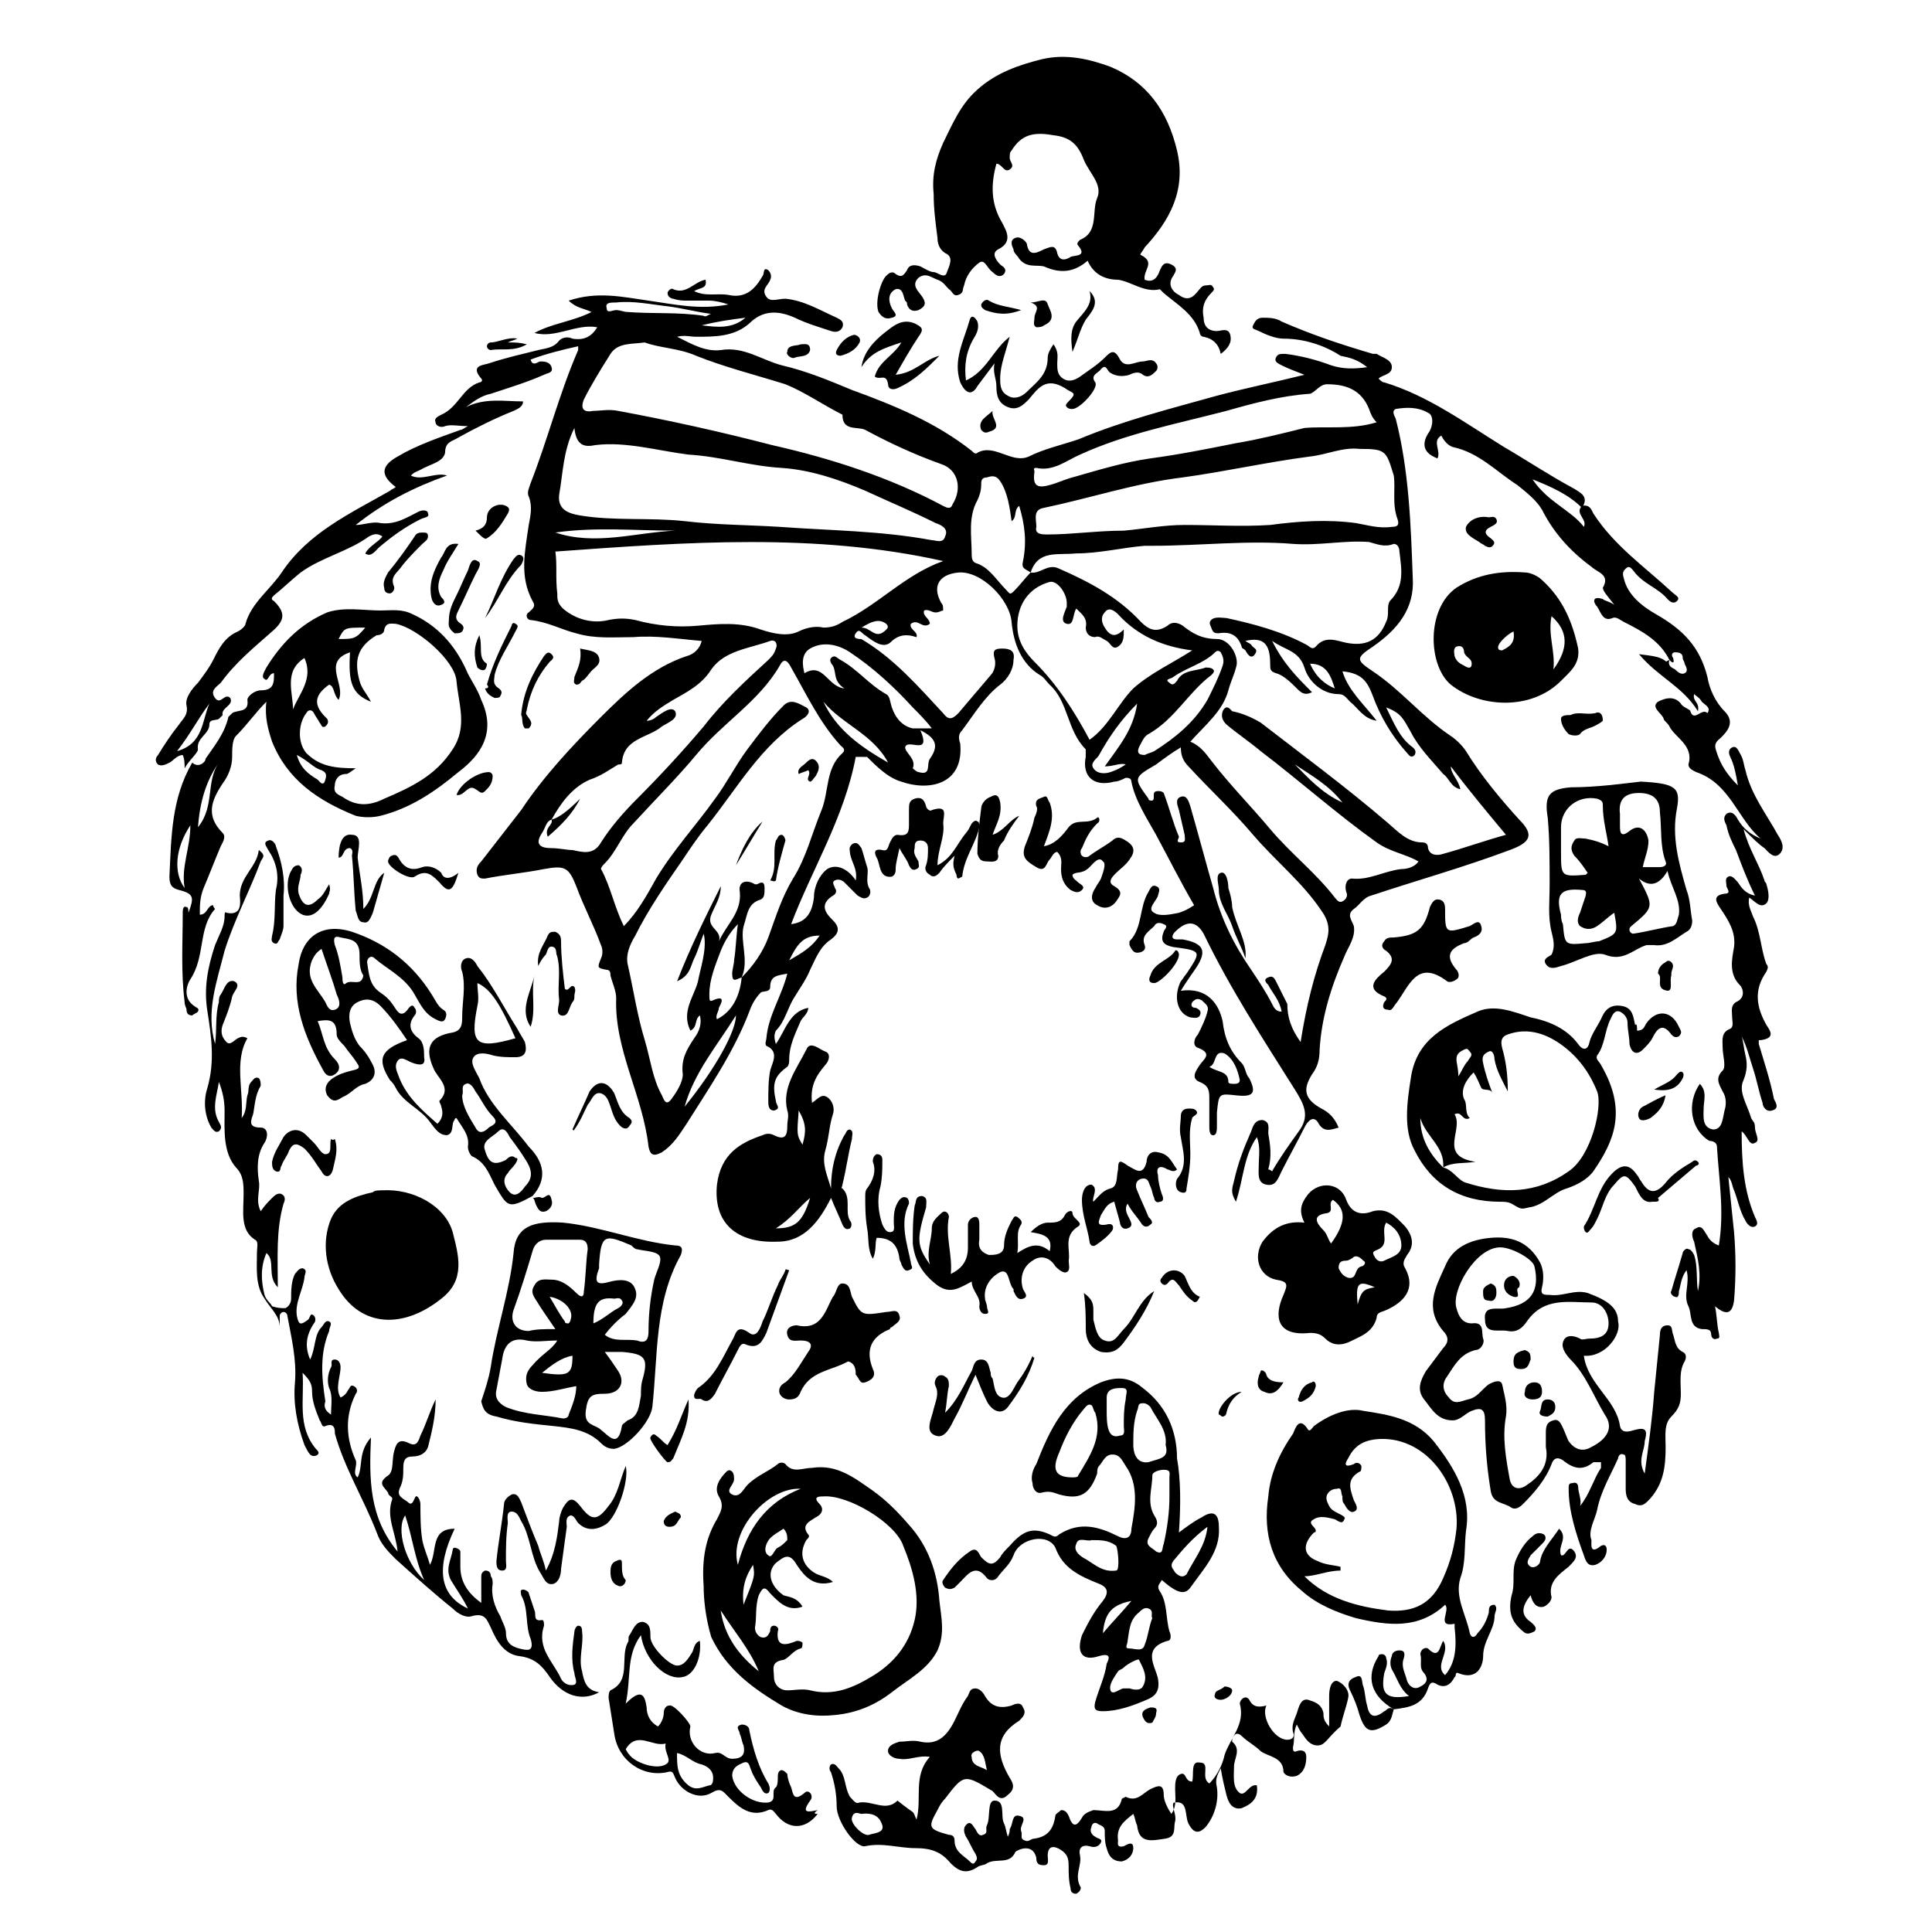 <?xml version="1.0" encoding="UTF-8"?>
<!-- Uploaded to: SVG Repo, www.svgrepo.com, Generator: SVG Repo Mixer Tools -->
<svg fill="#000000" width="800px" height="800px" version="1.1" viewBox="144 144 512 512" xmlns="http://www.w3.org/2000/svg">
 <g>
  <path d="m586.41 318.89c-2.519-5.039-7.055-7.559-12.09-10.078-1.008-0.504-2.016-1.512-3.023-1.008-2.519 1.008-3.023-1.512-4.031-3.023-1.008-1.008-1.512-3.023 1.512-2.016 0.504 0.504 1.512 0.504 3.023 1.512-1.512-2.016-3.023-3.527-3.023-4.535 2.016-3.527-1.512-4.031-3.023-5.543-5.543-4.031-10.078-9.07-13.098-15.113-1.512-2.519-4.031-4.535-6.551-6.551-5.543-3.527-10.078-8.566-17.129-10.078-1.512-0.504-2.519-2.016-3.023-3.023-2.519 1.512 0 4.031-1.008 6.047-4.027-1.508-4.027-4.027-2.516-6.543 1.512-2.016 1.512-5.039 0-5.543-2.519-1.512-5.543-1.512-8.566-1.008-1.008 0.504-0.504 1.512 0 2.519 3.527 13.602 4.031 28.215 4.535 42.32 0.504 8.062-4.031 13.602-10.578 18.137-4.535 3.023-4.535 3.527 0 6.551 7.559 5.039 13.098 12.09 20.656 17.129 1.512 1.008 3.023 2.519 4.031 4.031 4.031 6.551 9.07 12.594 14.105 18.137 4.031 4.031 3.023 6.047-2.519 8.062-12.09 4.535-24.688 8.062-36.777 12.09-2.016 0.504-3.023 2.519-4.535 3.527-2.016 1.512-0.504 3.023 0 4.535 0.504 3.023-1.512 5.543-2.519 8.062-3.527 8.062-6.047 16.121-6.551 24.688 0 2.519-0.504 4.535-2.016 6.551-2.519 4.031-2.016 6.551 2.519 9.07 2.016 1.008 3.527 2.519 4.535 5.039-2.016 0.504-4.031 1.512-5.543-1.512-1.512-2.016-3.023 0.504-3.527 1.512-2.016 4.031-4.031 7.559-6.047 11.586-1.008 2.016-1.512 4.031-4.031 3.527-2.519-0.504-2.016-3.023-2.016-5.039 0-2.519 0.504-5.039-0.504-7.559-3.527 5.039-3.527 11.082-5.543 17.129-1.512-2.519-1.008-3.527-0.504-5.543 1.008-4.535 2.519-8.566 4.535-13.098 0.504-1.512 1.008-3.023 3.023-3.023 2.016 0.504 1.512 2.016 1.512 3.527 0.504 3.023 1.008 6.047 0 9.574 0.504 0 1.008 0.504 1.008 0.504 2.016-3.527 4.535-7.055 7.055-10.578 3.023-4.031 1.512-7.055-1.008-11.082-8.566-13.602-17.129-26.703-24.184-41.312-2.016-3.527-4.535-3.527-7.559-0.504-1.008 1.008-1.008 2.016 0.504 2.016h1.512c5.543 1.008 6.551 3.023 3.527 7.559-1.008 1.512-2.519 3.527-4.031 6.047 7.055-1.008 10.078 3.527 11.082 8.062 0.504 4.535 2.016 8.062 5.039 11.082 1.008 1.008 1.008 3.023 2.016 4.031 2.016 4.031 1.008 5.039-3.527 4.535-4.535-0.504-4.535-0.504-5.039 4.535v3.527c0 1.008 0 2.519-1.008 2.519-1.008 0-1.008-1.512-1.008-2.519v-7.055c0-2.016 0-3.527-2.519-4.535-2.519-1.008-1.008-3.023 0-4.535 1.008-1.512 3.527-3.023-0.504-4.535-1.512-0.504-1.008-2.519 0-3.527 1.008-2.016 2.016-4.031 2.519-6.047 0.504-1.512-0.504-2.016-1.512-3.023-1.008-0.504-1.512-0.504-2.519 0.504-0.504 1.008 0 1.512 1.008 1.512 1.008 0.504 1.512 1.008 1.008 2.016-0.504 1.008-2.016 0.504-2.519 0.504-3.527-1.008-4.535-5.543-2.519-9.574 0.504-0.504 1.008-1.512 1.512-2.016 4.031-6.047 4.031-6.047-3.527-7.055-2.519-0.504-3.527-1.512-2.519-4.031 0-0.504 1.512-1.512 0-2.016-1.008-0.504-2.016-0.504-2.519 0.504-1.512 1.512-3.527 2.519-2.519 5.039 0.504 1.512-1.008 2.016-2.016 2.016-1.008 0-1.512-1.008-2.016-2.016v-1.008c3.527-3.527 2.519-9.07 5.039-13.098 0.504-1.008 1.008-2.016 2.016-1.512 1.512 0.504 0.504 2.016 0.504 2.519-0.504 1.512-3.023 3.527-1.008 4.535 1.512 1.008 4.031 0.504 6.551 0 1.512-0.504 2.519-1.008 4.031-2.016-3.527-6.047-6.551-12.09-10.078-18.641-2.519-4.535-5.543-9.07-6.551-14.105 0-1.008-1.008-1.008-1.512-1.008-1.008 0.504-2.016 1.008-3.023 1.008-5.543 1.512-8.566-1.512-7.559-6.551v-2.016c-5.039-5.039-4.535-12.594-9.574-17.129-1.008-1.008-1.512-2.016-2.519-2.519-5.039-3.023-7.055-8.566-7.559-14.105-0.504-6.047-8.062-13.602-14.105-13.098-5.039 0.504-7.055 3.527-4.535 8.062 0.504 0.504 0.504 1.008 0.504 2.016-0.504 0-1.008 0.504-2.016 0.504s-2.016-1.008-3.023-0.504c-0.504 1.512 1.512 2.016 1.512 3.527-2.016 1.512-3.023-1.512-5.039 0-0.504 1.512 2.016 2.016 1.512 3.527-3.023-1.008-5.039-0.504-7.055 1.512-2.016 1.512-4.535-0.504-6.551-2.016-1.008-0.504-1.512-2.016-2.519-0.504-1.008 1.512 1.008 1.512 1.512 1.512 8.566 5.039 15.113 12.594 21.664 19.648 1.512 2.016 2.519 1.512 4.031 0 3.023-3.527 5.543-6.551 8.566-10.078 1.008-1.008 1.512-3.023 1.008-4.535-0.504-2.016 0-2.519 2.016-2.519 2.016 0 3.527 0.504 3.023 3.023 0 2.519-1.512 5.039-3.527 6.551-4.031 3.023-7.055 8.062-10.078 12.09-1.008 1.008-1.008 2.016-0.504 3.527 1.008 11.082-8.566 12.594-15.617 10.078-3.527-1.008-6.551-4.031-9.07-6.551-1.996-0.016-2.5-0.016-3.004-0.016-3.023 16.121-11.586 29.727-17.129 44.336 4.031-0.504 5.543-3.023 6.047-7.055 0-3.023 1.512-6.047 3.527-7.559 2.519-1.512 5.543 0 7.559 3.023 0.504-3.023-1.008-4.535-1.512-7.055 0-1.008-0.504-1.512 0.504-2.519 1.512-1.008 2.016 0.504 2.519 1.008 0.504 1.512 1.008 3.527 1.512 5.039 0.504 1.512-0.504 3.527 0.504 5.543 0.504 0.504 0.504 2.016-0.504 2.519-1.008 0.504-1.512 0-2.519-0.504-1.008-1.008-2.519-2.519-3.527-3.527-0.504-0.504-1.512-1.008-2.519-0.504-1.008 0.504 0 1.512 0 2.016 0.504 0.504 0.504 1.512-0.504 2.016-4.031 2.519-1.512 5.039 0 6.551 2.016 2.016 1.512 3.527-0.504 5.039-3.023 2.016-4.031 5.039-5.543 8.062-1.008 2.519-2.519 4.535-4.031 7.055-2.016 3.023-2.519 6.551-5.039 9.07-0.504 1.008-0.504 2.016 0 3.527 2.519-3.527 3.527-8.566 8.566-9.574 0 1.512-1.512 2.519-2.016 3.527-1.512 3.527-3.023 6.551-3.023 10.078 0 0.504 0 1.512-0.504 2.016-3.527 2.519-4.031 4.535-3.023 9.07 0 1.008 1.512 2.016-0.504 2.519-1.512 0-1.512-1.512-1.512-2.519 0-2.519 0-5.543 0.504-8.062 0.504-2.016 2.519-5.039-1.008-6.551-0.504-0.504 0-1.512 0-2.016 0.504-6.047 4.031-11.082 5.543-17.129-2.519 0.504-4.535 0.504-4.535 3.527 0 1.512-2.016 1.008-2.519 1.512-1.512 1.512-2.519 3.527-3.023 5.039-4.031 10.578-10.578 20.152-16.625 29.727-2.016 3.023-3.527 5.543-6.551 7.559-2.016 1.008-3.023 1.008-3.527-1.512-1.512-13.602-9.07-25.695-8.566-39.297 0-2.016-1.008-4.031-1.512-6.047 0-0.504 0-1.512-1.008-1.512-2.519-0.504-2.519-0.504-1.512-3.023 0.504-1.008 0.504-2.519 0-3.527-2.016-5.543-4.535-10.078-6.551-15.617-2.016-5.039-3.023-5.543-8.566-4.535-5.039 1.008-10.578 1.512-15.617 2.519-1.008 0-1.512 0-2.016-1.008-0.504-1.512 0-2.519 1.008-3.527 3.527-4.535 7.055-9.07 10.578-13.602 6.047-9.07 13.602-17.129 21.16-24.688 6.551-6.551 13.602-13.098 22.672-16.121 2.016-0.504 3.527-2.016 4.031-4.031-6.047-0.504-12.09-1.512-18.137-1.008-5.039 0-10.078 0.504-15.113-1.008-4.031-1.008-7.559-3.023-12.09-3.527-1.008 0-1.512-1.512-0.504-2.016 1.008-1.008 2.016-1.512 1.008-3.023-3.527-6.551-2.016-13.098-1.008-20.152 0.504-2.519 1.008-5.039 0-7.559-0.504-1.008 0-2.016 0.504-3.527 4.535-11.586 7.559-23.68 12.594-35.266v-1.008c-4.535 1.008-8.566 2.016-12.594 3.527 0.504 2.016 2.016 0.504 2.519 0.504 1.008 0 2.519 0 3.023 1.512 0.504 1.512-1.008 1.512-2.016 2.016-4.535 2.016-9.574 3.527-14.105 5.039-2.519 0.504-4.535 2.016-6.551 3.527 5.039-2.519 10.078-1.512 15.113-1.512 0 1.512-1.512 2.016-2.519 2.519-5.039 2.016-10.078 4.535-14.609 7.055-1.512 1.008-3.527 1.008-3.527 4.031-0.504 2.519-4.031 3.023-6.551 4.535-1.008 0.504-1.512 0.504-2.519 1.512 3.023 1.512 6.551-1.008 9.574 0-8.566 3.023-16.625 7.055-24.184 13.098 2.016 0 4.535-1.008 6.551-0.504 4.031 0.504 7.055-1.512 10.078-3.023 1.008-0.504 2.519-0.504 2.519 0.504 0.504 1.008-1.008 1.008-2.016 1.512-4.031 2.016-7.559 4.535-11.082 7.559-1.008 1.008-2.016 2.519-3.527 1.512 1.008-2.016 3.527-3.023 4.535-4.535-1.512-1.008-2.519-0.504-3.527 0-5.543 4.031-12.594 5.543-18.137 9.574-2.519 2.016-4.535 4.031-7.055 6.047-0.504 0.504-1.008 1.008 0 1.512 3.023 3.023 3.023 5.039-0.504 8.062-4.535 4.031-9.574 8.062-13.602 13.602-1.008 1.008-3.023 2.016-1.512 4.031 1.512 2.016 2.519-1.512 4.031 0 1.008 2.016-2.519 2.519-2.016 4.535l-1.008 1.008c-1.008 0.504-2.519 0-2.519 1.512 0 2.519-3.527 3.527-3.023 6.551 0 1.008-2.519 3.023-3.527 5.039 0-1.008 0-2.519-0.504-3.527-1.512 0-2.519 1.512-3.527 2.016-1.008 0.504-2.016 1.008-3.023 0.504-1.008-1.008-0.504-2.016 0-2.519 1.512-2.519 3.527-5.543 5.543-8.062 1.008-1.512 2.519-2.519 2.016-5.039-0.504-2.016 1.512-4.535 3.023-6.047 1.512-2.016 3.023-4.031 4.031-6.047 1.512-3.023 3.023-6.047 6.551-7.559 1.008-0.504 2.016-1.512 2.016-2.016 1.512-5.543 6.551-9.07 9.574-13.602 7.055-10.578 18.137-15.617 28.719-21.664 0.504-0.504 1.008-0.504 1.512-1.008-4.031-3.023-4.031-5.543 0.504-8.062 5.039-3.023 11.082-5.039 16.625-7.055 0.504 0 1.008-0.504 2.016-1.008-2.519 0-4.535-0.504-6.047 0-1.008 0.504-2.519 0-2.519-1.008-0.504-1.008 0.504-1.512 1.512-2.016 4.535-2.016 5.543-7.055 10.078-8.566 0.504 0 1.008-0.504 0.504-1.008-3.023-3.527 0.504-3.527 2.016-4.031 4.535-1.512 9.07-2.519 13.098-3.527 2.016-0.504 4.031-0.504 5.543-2.519 1.008-1.008 2.519-1.008 3.527-0.504 3.023 0.504 5.039-0.504 6.551-3.023-5.543-1.008-11.082 3.023-16.625 1.512 4.535-2.519 10.078-3.023 15.113-5.543-2.016-1.008-4.031-1.008-6.047-3.023 7.559-2.519 14.105-1.008 21.16 0 7.055 1.008 13.602 2.519 21.16 1.008-1.512-0.504-3.527-1.008-5.039-1.008h-5.543c-1.512 0-2.519 0-4.031-0.504-0.504 0-1.512-0.504-1.512-1.512 0-0.504 1.008-1.512 1.512-1.008 3.527 1.512 5.543-2.016 8.566-2.519 0.504 2.519-1.512 2.016-3.023 3.023 3.023 1.512 6.047 0.504 9.07 1.008 4.535 1.008 7.055-1.512 9.07-5.039 0.504-0.504 0-2.519 1.512-1.512 0.504 0.504 1.008 1.512 0.504 2.519-0.504 1.512-2.519 2.519-1.008 4.535 1.008 1.512 3.023 0.504 5.039 0.504 5.039 0.504 9.07 3.023 13.602 5.039 1.008 0.504 2.016 1.008 1.512 2.519-0.504 1.008-1.512 1.512-3.023 1.008-3.023-1.008-6.551-2.016-9.574-3.527-4.535-2.016-8.566-2.016-12.09 1.512-4.031 3.527-9.07 3.527-14.105 3.527-1.512 0-3.023-0.504-5.039 0 4.031 2.016 7.559 4.031 11.586 3.527 6.047-1.008 10.578 2.519 16.121 4.031 6.551 1.512 12.594 4.031 18.641 6.551 11.082 4.031 22.168 8.566 31.738 16.121 0.504 0.504 1.008 1.008 1.512 0.504 4.535-2.519 9.07 3.023 13.602 1.008 4.031-2.016 8.566-3.023 13.098-4.535 12.09-5.039 24.184-8.062 36.777-11.586 7.559-2.016 15.113-3.527 23.176-5.543-2.519-1.008-4.031-1.512-6.047-2.519-1.008-0.504-2.016-1.008-1.512-2.016 0.504-1.008 1.008-1.008 2.519-1.008 4.031 0.504 8.062 1.512 12.09 3.023 3.023 1.008 6.047 1.008 9.574 0.504-2.519-2.016-4.535-2.519-7.055-3.023-3.019-2.019-8.562-4.539-15.113-4.539-2.016 0-4.535-1.008-6.551-2.016-1.008-0.504-2.016-0.504-1.512-1.512 0.504-1.008 1.008-2.016 2.519-2.016 1.512 0 3.527 0 5.039 1.008 8.062 3.527 15.617 6.047 24.184 8.566h1.008c1.512 1.008 4.031 1.512 4.031 3.527s-2.519 2.016-3.527 3.023c0.504 0.504 1.008 1.008 1.512 1.008 11.586 3.527 21.16 10.578 31.738 17.129 6.047 3.527 12.09 7.559 18.641 11.082 1.512 1.008 4.031 2.016 2.016 5.039-3.527-3.527-8.062-5.543-13.098-7.559 4.031 6.047 10.078 8.062 13.602 12.594 1.008-2.016-2.519-3.527-0.504-5.543 2.016-0.504 2.519 1.008 3.023 2.016 5.543 8.566 13.602 14.105 20.656 20.656 1.008 1.008 2.519 1.512 1.512 2.519s-2.016 0-2.519-0.504c-2.519-3.023-6.551-4.031-9.07-7.559-0.504-0.504-1.008-1.512-2.016-0.504-0.504 0.504-1.008 1.008-0.504 2.519 1.008 4.535 5.039 7.559 8.566 9.574 7.055 4.031 11.586 8.566 13.602 16.625 0.504 3.023 2.016 6.551 4.535 9.07 3.023 3.023 0.504 5.543-1.008 7.055-2.016 1.512-1.512 2.519-1.008 4.031 1.008 3.023 2.519 5.543 5.543 8.566-0.504-3.023-1.008-5.543-2.016-7.559-0.504-1.008-0.504-2.016 0.504-2.519s1.512 0.504 2.016 1.512c1.008 1.512 1.008 3.023 1.512 4.535 1.512 6.551 5.543 11.586 8.566 17.129 1.008 1.512 2.016 3.527 0.504 5.039-1.512 1.512-3.023-0.504-4.031-1.512-1.512-1.008-3.023-2.519-5.543-5.039 1.512 5.543 4.031 9.07 5.543 13.602 0 0.504 0.504 0.504 0.504 1.008 0.504 1.512 1.008 4.031 0 5.039-1.512 1.512-3.023-0.504-4.535-1.512-0.504 2.016 0.504 3.527 1.008 5.039 2.016 4.031 2.016 8.566 3.527 12.594 0.504 0.504 0.504 1.008 0 2.016-3.527 5.039-2.519 9.574 0 14.105 1.008 1.512 2.519 3.527-1.512 4.031h-0.504v1.008c1.512 5.039 3.023 9.574 4.031 14.609 0.504 1.008 1.512 2.519-0.504 3.023-1.512 0.504-2.519-1.008-2.519-2.016-1.008-3.023-1.512-6.047-2.519-9.07-1.008-3.023-1.512-5.543-3.023-8.566 0.504 1.512 0.504 3.023 1.008 5.039s0.504 4.031-0.504 6.551c-1.512 3.023 1.008 6.551 2.016 10.078 0.504 1.008 1.008 1.008 1.008 2.519s1.512 3.527 0 4.031c-1.512 1.008-2.016-2.016-3.527-3.023 0 8.062 0.504 15.617 3.527 22.672 0.504 1.008 1.008 2.016 0 2.519-1.008 0.504-2.016-0.504-2.519-1.512-1.512-2.519-2.016-5.543-3.023-8.062-0.504-1.008-0.504-2.519-1.512-3.527 0.504 5.039 1.008 9.574 1.512 14.609 0.504 6.047 0.504 12.09 0 18.137-0.504 3.527-2.016 4.031-5.039 1.512 0.504 2.519 0.504 5.039 1.008 7.055 0 0.504 0.504 1.512-0.504 1.512-1.008 0.504-1.512-0.504-1.512-1.008 0-1.512-1.008-1.512-2.519-1.512-3.527-0.504-2.519-4.031-3.527-6.047-1.512-3.023 0.504-6.047-0.504-9.574-1.512 2.016-1.512 4.031-2.016 5.543 0 0.504 0 2.016-1.008 1.512-0.504 0-1.512-1.008-1.008-1.512 1.008-3.527 2.016-6.551 3.023-10.078 0-0.504 1.008-1.512 1.512-1.008 0.504 0 1.008 0.504 1.512 1.512 1.008 3.023 0.504 6.551 1.008 9.574 1.008-4.535 0-8.566-1.008-13.098-0.504-1.008-1.008-3.023 0.504-3.527 1.512-1.008 2.016 0.504 3.023 2.016 0.504 1.008 1.512 2.016 3.023 2.519 1.512-9.07 0-17.633-0.504-26.199 0-1.008-1.008-1.512-2.016-1.512-5.039-3.023-6.047-10.078-2.519-15.113 2.016 2.016 1.008 4.535 1.008 6.551s-0.504 5.039 2.519 5.543c2.519 0 2.519-3.023 3.023-5.039 0.504-1.512 0.504-3.527-0.504-5.039-1.008-2.016-2.016-3.527 0-5.543 1.008-1.008 0-4.031 0-6.047s-0.504-4.031 2.016-5.039c1.008-0.504 0.504-2.016 0.504-3.023 0-1.512-0.504-3.023 1.008-4.031 2.519-1.008 2.016-3.527 1.008-4.535-3.023-3.023-2.016-7.055-1.512-10.078 0.504-4.031-1.512-7.055-3.527-10.078-1.008-1.512-2.519-3.527 1.008-4.031 2.016 0 0.504-1.512 0.504-2.016 0-1.008-0.504-2.016 0.504-2.519 1.008-0.504 2.016 1.008 2.519 1.512 1.008 1.512 2.016 3.023 4.535 3.527-2.016-4.031-3.527-8.062-5.039-12.09-1.008-2.016-2.016-4.031-2.519-6.551-0.504-1.008-1.008-2.016 0-3.023 1.512-1.008 2.519 0.504 3.023 1.512 1.512 2.519 3.527 4.031 6.047 5.039-6.047-5.039-8.062-14.609-17.129-17.633-1.008-0.504-2.016-1.008-2.016-2.016 1.512-5.039-3.527-7.055-5.039-10.078-0.504-1.008-1.512-1.512-1.512-2.016-0.504-1.512-3.527-3.023-1.512-4.535 1.008-0.504 4.031-2.016 6.047 0.504 0.504 1.008 2.519 1.512 2.519 2.016 1.008 3.023 3.023-1.008 4.535 0.504 1.008-1.512-0.504-2.016-1.512-3.023-0.504-1.008-1.512-1.512-2.016-2.016-0.504 2.016 1.512 2.016 1.008 4.535-4.031-6.551-10.578-9.07-15.617-15.113 3.527 0.504 6.551 0.504 8.062 3.023-1.512-0.996-1.008-0.996-0.004-1.5-0.504 1.512 0.504 2.016 1.512 2.519 0.504 0.504 1.512 1.512 2.519 1.008 1.008-0.504 0.504-1.512 0-2.519 0-0.504-0.504-1.008-0.504-1.512 0-1.008-0.504-1.512-2.016-1.512-1.008 0-1.008 1.008-0.504 1.512 0 0.504 0.504 1.512-0.504 1.008l-0.504-0.504zm-296.24 42.32c-1.512 0.504-1.512 2.016-2.519 3.527-2.016 3.023-0.504 4.031 2.519 4.031 2.016 0 4.031 0.504 5.543 0.504 2.519 0.504 5.543 1.512 7.559-2.016 2.519-4.031 6.047-8.062 9.574-11.586 6.047-6.047 12.09-12.594 17.633-19.145 5.039-6.551 11.082-12.09 17.129-17.633 1.008-1.008 1.512-1.512 2.016-3.023 0.504-1.008 0-2.519-1.512-2.016-5.543 2.016-12.09 2.519-15.617 7.559-2.519 4.031-6.551 6.047-10.078 8.062-2.519 1.512-5.039 3.023-7.055 5.543 1.008 0 2.016-0.504 2.519-1.008 1.512-1.008 4.031-3.023 5.039-1.512 1.008 2.016-2.016 3.023-3.527 4.031-3.527 3.023-10.078 3.023-10.578 9.574 0 0.504-0.504 0.504-1.008 0.504-2.519 1.512-4.535 3.023-7.559 4.031-4.535 2.004-7.559 6.035-10.078 10.57zm50.383 41.812c3.023-3.023 5.543-6.551 7.055-10.578 2.016-5.543 3.527-10.578 6.551-15.617 3.527-5.543 5.039-12.09 7.559-18.137 2.016-5.039 1.008-11.082 5.543-15.113 1.008-1.008 0-1.512-0.504-2.016-5.543-6.047-9.07-13.602-13.098-20.656-1.008-2.016-2.016-2.519-3.023-0.504-5.543 9.574-15.113 15.113-22.168 23.68-5.039 6.047-11.082 12.09-16.625 18.137-3.023 3.023-4.535 7.559-7.559 10.578-0.504 0.504-1.008 1.008-1.008 1.512 2.519 4.535 3.527 10.078 6.047 15.113 3.527-3.527 6.047-8.062 8.566-12.594 4.535-7.559 10.578-14.105 15.617-21.16 3.023-4.031 5.543-9.07 8.566-13.098 3.023-4.031 6.047-8.062 9.574-11.586 2.016-2.016 4.031-0.504 6.047 0.504 1.512 1.008 0 2.519-1.008 3.023-11.082 7.055-17.129 18.137-25.191 28.215-2.519 3.023-4.535 6.047-6.551 9.07-4.535 6.551-9.07 13.098-12.594 20.152-1.512 2.519-2.519 5.039-2.016 7.559 1.512 6.551 2.519 13.602 4.535 20.152 1.512 5.039 2.016 10.078 4.535 14.609 0.504 1.008 1.008 3.023 2.519 1.008 1.512-2.016 3.023-4.535 3.023-6.551-0.504-4.031 1.008-6.551 3.023-9.574 1.512-2.016 2.016-4.031 1.512-6.047-1.512 1.008-0.504 3.023-2.519 4.031-2.519-5.039 1.008-9.07 2.016-13.098 0.504-3.023 2.519-8.566 1.512-12.594-1.008 2.519-1.512 4.535-2.519 6.551-1.008 2.016-1.008 4.535-4.535 6.047 3.527-9.07 7.559-17.129 11.586-25.191 0 3.023-1.512 5.039-2.519 7.559-1.512 3.527 3.023 4.031 2.016 7.055 2.016-4.535 6.047-7.559 5.543-13.098-0.504-2.519 1.512-3.527 4.031-2.016h0.504c1.008-0.504 2.016-1.008 2.016 1.008 0 1.512 0 2.519-1.008 3.023-3.527 1.008-3.527 4.031-4.535 7.055-1.02 4.016 1.496 9.055-0.516 13.586-1.512 0.504-2.519 1.512-2.519-1.008 0-1.008 0.504-2.519 0.504-3.527 0.504-3.023 0.504-6.047 1.008-9.574-2.016 2.016-3.527 4.535-4.535 7.055-1.512 4.031-3.023 7.559-3.023 11.586 0 1.512 0 2.016 1.008 1.512 3.527-1.512 2.016 1.008 1.512 2.016 0 1.008-1.008 2.016-0.504 3.023 4.031-2.012 6.047-6.043 6.551-11.082zm76.578-107.31c2.519 0.504 4.535-2.519 7.559-1.008 8.062 3.527 15.617 7.559 21.664 14.105 2.016 2.016 4.031 3.023 7.055 1.008 1.008-1.008 2.519-1.008 4.031 0 2.519 2.016 5.039 3.527 9.07 3.527 3.527 0 6.047 5.039 5.039 7.559-0.504 2.016-1.512 4.031-2.016 6.047-1.512 5.543-6.047 9.07-10.078 13.602 2.519 1.008 4.031 3.023 5.543 5.039 5.039 6.551 10.578 12.09 15.617 18.137 5.543 6.551 12.09 11.586 17.129 18.137 0.504 0.504 1.008 1.512 2.016 1.008 1.008-0.504 1.512-1.512 1.008-2.519-0.504-1.512 0-3.527 1.512-3.527 4.535 0.504 8.566-2.016 13.098-2.519 1.512 0 3.527-0.504 4.535-2.016-3.527-2.016-7.559-2.519-11.082-5.039-10.578-7.559-20.152-16.121-30.73-24.184-3.023-2.519-6.047-4.535-9.07-7.055-1.008-1.008-1.512-2.016-1.008-3.527 1.008-2.016 2.016-0.504 2.519 0 2.519 0.504 5.039 1.512 7.559 3.023 11.082 8.566 22.672 17.129 33.25 26.199 3.023 2.519 5.543 5.543 9.574 5.543 1.008 0 1.512 0.504 1.512 1.512 0.504 2.016 2.519 2.016 4.031 1.512 5.543-1.512 11.082-3.527 16.625-5.039-5.039-6.047-10.078-12.09-14.609-18.137 0 2.016 2.016 3.527 2.519 6.047-2.519-0.504-3.023-3.023-4.535-4.031-3.023-3.527-6.551-7.055-8.566-11.082-2.016-3.527-2.519-5.039-6.551-6.551 2.016 4.031 3.527 8.062 7.055 10.578 0.504 0.504 1.008 1.008 0.504 2.016-1.008 1.008-1.512 0-2.016-0.504-4.031-4.535-7.055-9.574-9.07-15.113-1.512-4.031-3.023-6.047-8.062-6.551 1.512 5.039 5.543 8.566 9.07 13.098-3.527-0.504-5.039-3.527-7.055-5.039-1.008-1.008-1.512-2.016-3.023-2.016-4.535 0-8.062-3.527-9.07-7.055-1.512-4.535-5.039-4.535-8.566-7.055 3.023 6.047 6.551 9.574 10.578 13.602-2.016 1.008-3.023 0-4.031-1.008-1.512-1.512-3.527-3.527-5.543-4.031-1.512-0.504-1.512-1.008-1.512-2.519 0-5.543-2.016-7.055-6.551-6.047 0.504 0.504 1.008 0.504 1.512 1.008 0.504 1.008 2.016 1.008 1.008 2.519-1.008 1.512-2.016 0-2.519-1.008-0.504-0.504-1.008-0.504-1.008-1.008-1.008-3.023-3.023-4.031-6.047-3.527-1.008 0-1.512 0-2.016-1.512-0.504-1.008-0.504-1.512 0-2.016 1.008-1.008 3.023-0.504 4.031-0.504 7.055 1.512 14.609 3.527 21.16 7.055 1.008 0.504 1.512 1.512 2.519 0.504 2.519-3.023 5.543-1.512 8.062-1.008 5.039 1.008 8.566-0.504 10.578-5.543 1.008-2.016 0-4.031 1.008-5.543 4.031-4.031 3.023-8.566 2.519-13.098 0-1.008-0.504-2.016-1.512-2.016-2.519 1.008-4.535 0-6.551-0.504-6.551-0.504-13.098 1.008-20.152 0.504-12.09-1.008-24.688 0.504-37.281 0.504h-2.016c-6.047 0.504-12.09 2.016-18.137 2.016-5.035 0.516-10.07-0.996-12.086 5.051-1.512-1.008-2.519-1.008-2.016-3.023 1.008-5.039 0.504-9.574-1.008-14.609-1.512 1.008-0.504 3.023-2.016 4.031-0.504-3.527-1.008-7.559-3.023-10.578-1.008-1.512-2.016-1.512-3.527-1.008-1.512 0-1.512 1.008-1.512 2.016 0 1.512-0.504 3.023-1.008 4.031-2.519 4.535-1.512 9.574-1.512 14.105 0 1.008 0 2.016 1.008 2.519 3.527 1.008 5.543 4.535 8.062 7.055 1.008 1.008 1.008 1.512 2.016 0.504 2.016-2.019 3.023-3.531 4.535-5.043zm-125.95-5.543c0.504 3.527 0 7.055 0.504 11.082 0 1.512 0 2.519 1.512 4.031 3.527 3.023 8.062 4.031 12.09 3.023 2.519-0.504 4.535-0.504 7.055 0 5.543 1.512 11.082 2.016 16.625 1.512 5.543-0.504 11.082-1.008 16.625 1.008 3.023 1.008 7.055 2.016 10.078 0.504 2.016-1.008 4.535-1.512 6.551-1.008 2.016 0 3.527-0.504 5.039-1.512 9.574-4.535 16.625-12.594 26.703-16.121-33.758-7.559-68.02-5.039-102.78-2.519zm5.039-32.746c-3.023 6.047-3.023 12.09-4.031 17.633-0.504 4.031 2.519 5.039 5.543 5.543 9.07 1.512 18.641 0.504 27.711 1.512 8.566 1.008 17.129 1.008 25.191 1.512 13.602 1.008 26.703 1.008 40.305 3.527 1.008 0 3.023 1.008 3.527-1.008 1.008-2.016-1.008-3.023-2.519-3.527-6.047-3.023-12.09-5.543-18.641-8.566-7.055-3.023-14.609-5.543-22.168-6.047-8.566-0.504-16.121-3.023-24.688-3.527-8.062-1.008-16.625-3.527-24.688-2.519-2.519 0.504-5.039 0.504-5.543-4.531zm18.641-22.672c-3.527 0.504-7.055 0-9.07 3.023-2.519 4.031-5.039 8.062-7.055 12.09-1.008 2.519 0 3.527 2.519 3.023 2.016 0 4.031-0.504 6.551 0 13.602 2.519 27.207 5.543 40.809 9.07 15.617 3.527 31.234 8.566 45.344 16.121 1.008 0.504 2.016 1.008 2.519-0.504 2.519-4.031 1.512-9.07-3.023-10.578-7.055-2.519-13.602-5.543-20.152-9.07-2.016-1.008-6.047 0.504-6.047-4.031-5.039-2.519-10.078-6.047-15.113-8.062-8.062-2.519-16.121-4.535-23.68-7.559-4.535-2.012-9.57-2.012-13.602-3.523zm189.43 28.211c-4.535-0.504-8.566 1.512-13.098 2.016-11.586 1.512-22.672 4.031-33.754 5.543-12.594 1.512-24.688 5.543-36.777 8.062-3.023 0.504-2.016 3.023-2.016 5.039-0.504 2.016 1.512 2.016 3.023 2.016 6.551 0 13.098-1.008 20.152-1.008 5.543-0.504 10.578-1.512 16.121-1.512 7.559 0 15.113 0.504 22.672 0 7.559-1.008 15.113-1.512 22.672-0.504 3.023 0.504 6.047 1.512 9.574 1.008 1.512 0 2.016-0.504 1.512-2.016-1.512-4.031-0.504-8.062-1.008-11.586-2.019-6.555-2.019-7.059-9.074-7.059zm-15.617 157.19c1.512-9.574 3.527-17.633 6.551-25.695 1.008-3.023 1.512-5.543-1.008-9.07-5.039-7.559-12.09-13.098-18.137-20.152-5.543-6.551-11.586-12.09-17.129-18.137-1.512-1.512-2.016-3.023-2.016-5.039-2.519 1.512-4.535 3.023-6.551 4.535-6.047 3.527-6.047 3.527-2.016 9.07 0 0.504 0.504 0.504 1.008 0.504 1.008-0.504-0.504-2.519 1.512-2.519 0.504 0 1.008 0 1.512 0.504 1.512 4.031 2.519 8.062 4.031 11.586 0 0.504-1.008 1.512 0.504 1.512 1.512 0 1.008-1.008 1.008-2.016-0.504-2.016-1.008-4.535-1.512-6.551-0.504-1.512-1.008-3.023 0.504-3.527 1.512-0.504 2.016 1.008 2.519 2.519 2.016 7.055 4.031 14.609 6.047 21.664 2.016 8.062 5.543 15.113 10.078 21.664 2.016 3.023 4.031 6.047 5.543 9.07 0.504 1.008 1.008 2.016 2.519 2.016-0.504-3.023-2.519-5.039-3.527-7.055-0.504-0.504-1.512-1.512 0-2.016 1.008-0.504 1.512 0 2.016 1.008 1.008 2.016 2.016 4.031 3.023 6.047-0.008 3.527 1 6.551 3.519 10.078zm-59.449-114.87c-1.008 1.512-0.504 4.535-2.519 4.031s-0.504-3.023 0-4.535v-1.008c0-2.519-2.519-6.047-4.535-5.543-5.543 1.512-8.566 6.047-8.566 11.586 0 4.031 2.016 7.055 4.535 9.574 6.047 6.047 10.578 13.098 14.609 20.656 5.039-3.527 7.559-9.574 11.586-13.602 4.535-4.031 10.078-6.551 15.617-10.078-8.062-1.008-14.609-4.031-19.648-9.574-1.008-1.008-2.519-2.016-3.527-0.504-1.008 1.008-1.008 2.519 0 4.031 1.512 2.519 3.023 2.519 5.039 0.504 0 2.016 0 3.527-1.512 4.535-1.512 1.008-2.016-1.008-3.023-1.512-1.008-0.504-2.016-1.512-3.023-1.008-2.016 0-2.519-1.512-2.519-2.519 0.512-2.516-1-3.523-2.512-5.035zm79.602-49.371c-1.008-1.008-1.512-2.016-2.016-3.527-2.016-5.039-6.047-6.551-11.082-6.551-2.016 0-3.023 2.016-4.535 2.519-7.559 0.504-15.113 2.519-22.168 4.535-13.602 3.527-26.699 6.047-38.793 11.586-3.527 1.512-7.055 4.535-11.586 3.527-1.008 0-0.504 0.504-0.504 1.008-0.504 3.527 0.504 4.535 4.031 3.527 2.016-0.504 4.031-1.512 6.047-2.016 7.055-2.016 13.602-4.031 20.656-5.039 7.559-1.008 15.113-2.519 22.672-4.031 6.047-1.008 12.09-2.519 18.137-4.031 6.043-0.5 12.594 0.508 19.141-1.508zm-61.465 88.164c1.008-0.504 1.512-0.504 2.519-1.008 5.543-3.527 10.578-7.559 14.105-13.602 1.512-3.023 3.023-6.047 4.031-9.07 0.504-1.512 0-2.519-0.504-3.527-0.504-0.504-1.008-0.504-1.512 0-3.023 3.023-7.559 4.031-11.082 6.551-0.504 0.504-2.519 0.504-1.008 1.512 1.008 1.008 1.512 0 2.016-0.504 1.512-3.023 5.039-2.519 7.559-3.527 0.504 0 1.512 0 2.016 0.504s0 1.008-0.504 1.512c-6.047 4.535-9.574 11.586-16.625 15.617-1.008 0.504-1.512 1.512-2.016 2.519-1.516 2.519-0.508 3.023 1.004 3.023zm-56.426-7.051c-1.512-2.016-3.527-4.031-5.039-5.543-5.039-5.543-10.578-10.578-16.625-14.609-3.023-2.016-7.055-3.023-10.578-1.008-2.519 1.512-2.016 4.535-1.512 6.551 5.039-3.023 6.047 3.527 10.578 4.031-3.023-2.019-2.016-4.035-3.023-6.047-0.504-0.504-1.008-1.512-0.504-2.016 1.008-1.008 1.512 0 2.519 0.504 4.535 2.519 7.559 6.551 12.09 9.07 1.008 0.504 1.008 2.016 1.512 3.527 1.008 3.023 3.023 5.039 5.543 5.543 1.512-0.004 3.527-0.004 5.039-0.004zm45.848 10.074c3.527-5.039 7.559-9.574 8.566-16.625-4.535 4.535-7.559 9.07-10.078 13.602-0.504 1.008-2.519 2.016-1.512 3.527 1.008 1.512 3.023 1.512 4.535 1.008 1.512-0.504 2.519-1.008 4.031-2.016-1.512-0.504-3.023 0.504-5.543 0.504zm-104.29-119.91c-4.031-0.504-7.559-1.512-11.586-2.016-4.535-0.504-9.07-1.512-13.602-1.008-1.512 0-3.023 0-2.519 1.512 0 1.512 1.512 0.504 2.519 0.504 1.008 0 2.016 0.504 3.023 0.504 6.551 0.504 13.602 0 20.152 1.008 0.5 0.504 1.508-0.504 2.012-0.504zm-7.055 210.09c8.566-10.578 13.602-20.152 13.602-24.184-5.035 8.062-11.082 15.113-13.602 24.184zm-34.258-152.15c10.578 3.527 21.16 0 31.738-0.504-10.578 0-21.16-1.008-31.738 0.504zm88.168 60.961c-4.031-7.559-12.09-10.078-17.129-16.121 3.523 7.559 10.074 12.09 17.129 16.121zm4.531-4.031c0 1.512 3.023 3.023 2.016 5.543 0 0 1.008 1.008 1.512 1.008 3.527 1.008 2.016-2.016 3.023-3.527 2.519-3.527 1.512-5.543-2.519-7.559 3.023 7.055-3.527 2.019-4.031 4.535zm80.609 84.641c2.016 1.512 5.039 1.008 5.039 4.031 0 0.504 1.008 0.504 1.512 0.504s1.512 0 1.512-1.008c-0.504-2.519-1.512-5.543-4.031-7.055-3.023-1.004-2.016 3.023-4.031 3.527zm-273.57-83.633c7.055-2.016 6.551-8.062 8.566-12.594-3.023 4.031-5.039 8.062-8.566 12.594zm296.24 3.527c3.527 3.527 7.055 7.559 12.594 10.078-3.523-4.535-8.059-7.055-12.594-10.078zm10.582-20.152c-1.008-3.023-2.016-6.551-6.551-6.551 1.512 3.527 4.031 5.543 6.551 6.551zm-156.18-98.242c-4.031 0.504-7.559 1.008-11.586 2.016 4.031 0.504 8.062 1.008 11.586-2.016zm11.59 170.29c3.527-2.016 6.047-3.527 8.062-6.551-4.535 0-6.047 2.519-8.062 6.551zm19.145-88.168c2.519 0 3.527 3.023 6.047 1.008 0.504-0.504 1.512-1.008 0.504-2.016-2.016-1.512-4.031-0.504-6.551 1.008z"/>
  <path d="m408.06 187.39c-1.512 5.543-1.512 10.578 1.512 15.617 1.008 2.016 3.023 5.039-1.008 7.055-2.016 1.008-0.504 3.023 0.504 4.031 0.504 0.504 2.016 1.008 1.008 2.519-1.008 1.008-2.016 0.504-3.023-0.504-1.512-1.008-2.016-3.527-3.527-2.519-2.016 1.512-3.527 3.527-4.031 6.047-0.504 1.008 0 2.016-1.512 2.519s-1.512-1.008-2.519-1.512c-1.008-1.008-1.512-2.016-3.023-2.519s-3.023-2.016-5.039-0.504c-2.016 2.016 0 3.527 1.008 5.039 1.008 1.512 1.008 2.519-1.008 3.527-1.512 0.504-2.519 0-3.023-1.512 0-0.504 0-0.504-0.504-1.008-0.504-1.008-0.504-3.527-2.519-3.023-2.016 1.008-2.016 3.023-1.008 5.039 0.504 1.008 2.016 2.016 0 2.519-1.512 0.504-2.519 0-3.527-1.512-1.008-2.519 0.504-8.062 2.016-9.574 0.504-0.504 1.512-1.512 2.519-0.504 1.512 1.008 2.016 0.504 3.023-1.008 0.504-1.512 2.016-1.512 3.527-1.008 1.008 0.504 2.519 1.512 3.527 1.512 1.008 0 3.023 2.016 3.527 0 0.504-1.512 2.016-4.031-0.504-5.039-1.512-1.008-2.016-2.519-2.016-4.031-0.504-4.031-1.008-7.559-1.008-11.586-0.504-5.039 0.504-9.07 2.519-13.602 2.519-5.039 4.535-10.078 9.07-14.105 5.039-4.535 11.082-6.551 17.129-8.062 6.551-1.512 12.594 0 18.137 2.016 9.574 4.031 15.113 11.586 17.633 22.168 2.519 10.578-2.016 18.641-8.566 25.695-0.504 1.008-1.512 2.016-1.008 2.016 4.031 2.016 0.504 4.031 1.008 6.551 2.519 1.008 3.527-1.008 4.031-2.519 0.504-1.008 1.008-2.519 3.023-1.512 2.016 1.008 1.008 2.016 0.504 3.023-1.512 2.016-0.504 4.031 1.512 5.039 2.016 1.512 3.527 1.008 5.039-1.008 0.504-0.504 1.008-1.512 2.016-1.512 1.008 0 1.512-0.504 2.016 0.504 0.504 0.504 0 1.008-0.504 1.512-2.016 2.016-2.519 4.031-2.016 6.551 0 2.016 1.008 3.527 3.527 3.527 1.008 0 3.023-1.008 3.527 1.008 0.504 2.016-0.504 3.527-2.519 5.039-0.504-2.519-2.016-4.031-4.535-4.535-0.504 0-1.008-0.504-1.008-1.008-1.512-5.039-6.047-7.559-9.574-10.578-0.504-0.504-1.008-1.008-1.008-1.008-4.031 1.008-7.559-2.016-11.082-2.519-3.527 0-6.551-1.512-8.062-5.039-3.527 3.023-7.055 3.527-11.586 1.512-2.016-0.504-4.535 0.504-6.551-2.016-0.504-1.008-1.512-1.512-1.512-2.519-0.504-1.008-1.008-2.519 0.504-3.023 1.008-0.504 2.519 0.504 3.023 1.512 0.504 3.527 2.519 2.519 4.535 1.512 1.512-0.504 3.023-1.512 3.527 1.008 0.504 2.016 2.016 2.016 3.527 1.008 1.008-0.504 4.535 0 2.016-3.023-0.504-0.504 0-1.008 0.504-1.512 5.039-2.016 3.023-7.559 4.535-11.082 1.512-3.527-2.016-6.551-3.527-10.078-1.512-4.031-3.527-6.047-8.062-6.551-5.543-1.008-8.566 0-11.082 4.031-0.504 0.504-0.504 1.008-0.504 2.016 0 1.008 1.512 2.016 0 3.023-1.512 1-2.016-1.52-3.527-1.52z"/>
  <path d="m444.33 624.7c-2.519 2.016-4.535 3.527-4.031 7.055 0 0.504-0.504 2.016 1.512 1.512 1.008-0.504 2.519-1.512 2.519 0.504 0 1.512-1.008 3.023-3.023 3.527-2.519 0-3.527-1.512-4.031-3.527-0.504-1.512-0.504-3.023-0.504-4.535s-1.512-1.512-2.016-2.016c-1.008-0.504-1.512 0.504-1.512 1.008-0.504 1.008 0 2.016 1.008 2.519 0.504 0.504 2.016 0.504 1.512 1.512-0.504 1.008-1.512 1.512-3.023 1.008-2.016-0.504-3.023 0.504-2.519 2.519 0.504 2.519-1.512 5.039 0 8.062 0.504 0.504 0 1.512-1.008 2.016-1.008 0-1.512-0.504-1.512-1.512-0.504-2.016-0.504-4.031-0.504-6.047 0-2.016-0.504-3.023-2.016-4.031-1.512-1.008-3.527-1.512-3.527 1.512 0 1.008 0.504 2.519-1.008 2.519-1.512 0-2.016-0.504-2.016-2.016-1.008-4.031-5.039-2.016-5.543-1.512-1.512 3.527-5.039 1.512-7.559 3.023-0.504 0.504-2.016 0.504-2.519 1.008-3.023 2.016-5.039 1.008-7.055-1.008-2.519-3.023-5.039-4.031-9.574-4.031-4.031 0-8.566-1.512-13.098-0.504-2.519 0.504-7.559-6.551-7.559-10.578 0-3.023-0.504-6.047-1.512-9.07-0.504-0.504-0.504-1.512 0-2.016 1.008-0.504 1.512 0.504 2.016 1.008 2.016 2.016 1.512 5.039 3.023 7.559 1.008 1.008 1.512 2.016 2.519 1.512 3.527-0.504 7.055 2.519 10.078-0.504 0 0 2.519 2.016 4.031 3.023 0.504 0.504 0.504 1.008 1.008 2.016 1.512-5.543-1.008-11.586 3.527-16.625-3.023-0.504-5.543 1.008-8.062 0.504-1.512 0-3.023-1.008-3.023-2.016 0-1.512 1.512-2.016 3.023-2.519 2.016 0 3.527-0.504 5.543 0 4.535 1.008 7.055-1.512 9.07-5.543 1.008-2.016 2.016-4.535 3.527-6.551 0.504-1.008 0.504-2.016 2.016-2.016 1.008 0 2.016 1.008 2.519 2.016 1.512 2.519 3.527 3.527 7.055 2.519 1.008-0.504 2.519-1.008 3.023 0.504 1.008 1.512 0 2.519-1.008 3.527-6.551 4.031-6.047 9.07-2.519 15.113 1.008 1.512 1.512 3.023-0.504 4.535-2.016 2.016-3.023 0-4.031-1.008-7.559-4.535-7.559-4.535-12.594 2.016-1.008 1.008-1.512 2.016-2.016 3.023-2.519 4.535-2.519 5.039 3.023 6.551 1.008 0 1.512 0.504 1.512 1.512 0 3.023 2.519 4.031 4.031 5.543 0.504 0.504 1.008 1.008 1.512 0 0.504-0.504 0.504-1.008 0-2.016-1.008-1.512-1.512-3.023-2.519-4.535-0.504-1.008-1.008-2.519 0.504-3.527 1.008-0.504 1.512 1.008 2.016 1.512 0.504 1.008 1.008 2.016 2.016 1.512 1.512-0.504 0.504-1.512 1.008-2.519 1.008-2.016 0-6.551 2.016-6.551 3.023 0 1.512 4.031 2.519 6.047 0.504 1.008 0.504 2.016 1.008 3.527 0.504-1.008 0.504-1.512 0.504-2.016 1.008-1.512 0.504-4.031 2.519-3.527 2.519 0.504 0 2.519 0.504 4.031 0.504 1.008-0.504 2.016 1.008 2.519 1.008 0.504 1.512-0.504 2.519-0.504 3.527-0.504 5.039-2.519 5.543-6.047 0-0.504 1.008-1.008 1.512-1.512 1.008 0 1.512 0.504 2.016 1.512 1.008 3.023 2.016 3.023 3.527 0.504 0.504-1.008 1.512-1.512 3.023-2.016 3.023 0 6.551 1.512 7.559-3.023l1.008-0.504c3.023 1.512 4.535-1.008 6.551-2.016 2.016-1.008 3.527-1.512 3.527 1.512 0 1.512 1.008 3.527 2.016 5.039 1.512-2.016 1.008-4.535 1.008-6.551 0-1.512 0-3.527 1.512-4.031s1.008 2.016 3.023 2.016c0.504-2.016-0.504-5.543 2.016-5.039 3.023 0 0 4.031 2.519 5.543 2.016-2.016 3.527-5.039 4.031-7.559 1.512-4.535 5.543-8.062 4.031-13.602 0-1.008 1.512-2.519 2.519-1.008 1.008 2.016 2.519 2.016 4.535 1.512-1.512 3.023 2.016 9.07 5.543 9.07 1.512 0 2.016-1.008 1.512-2.016-0.504-2.016 0.504-3.527 1.008-5.039 0.504-1.512 1.008-4.031 3.023-3.527 1.512 0.504 3.527 1.008 4.031 3.527 0 1.008 0 2.016 1.512 3.527v-8.062c0-2.016 0.504-4.031 2.016-4.031 1.512 0.504 3.527 2.519 3.023 4.535-0.504 2.519-1.512 5.039-2.016 7.559-3.543 3.019-4.047 5.031-6.062 5.031s-3.023-1.512-4.031-3.023c-0.504-0.504-1.008-1.512-1.512-2.519-1.008 2.016-0.504 4.031-1.008 6.047 0 0.504 0 1.512 1.008 1.008 1.512-0.504 2.519 0 2.519 1.512 0 2.016-0.504 4.031-2.519 5.039-1.512 0.504-3.023 0-3.527-1.008 0-4.031-4.031-4.031-6.047-5.543-1.512-1.512-3.527-2.519-5.039-4.031-0.504-0.504-1.512-1.008-2.016 0-0.504 0.504-0.504 1.008-0.504 1.512 2.519 2.016 0.504 4.535 0.504 6.551 0 2.519-0.504 5.543 1.512 7.055 1.512 1.008 2.519-2.519 4.535-2.016 0.504 3.527-1.512 5.039-4.031 6.047-2.519 0.504-3.527-1.512-4.031-3.527s-1.008-4.031-1.512-7.055c-1.008 2.016-1.512 3.023-1.008 5.039 0.504 3.527-0.504 7.559-3.023 10.578-1.512 1.512-3.023 2.016-4.535-1.008-1.008-2.016 0-6.047-3.527-5.543-1.504 0.004 0.512 3.027 0.008 5.039-0.504 1.512 0.504 4.031-2.519 4.535-3.527 0.504-7.055 1.512-7.559-3.527-0.504-1.008-0.504-2.012-1.008-3.019zm-72.043 0c-0.504 0-2.016-1.008-2.519 1.008-0.504 1.512 3.023 5.039 4.535 4.535 1.512-0.504 4.031-0.504 3.527-2.519-0.504-1.512-1.512-3.527-5.543-3.023zm33.25-11.59c-0.504-2.016-0.504-4.031-2.016-5.039-0.504-0.504-2.519 0.504-2.016 1.512 0.004 2.519 2.519 2.519 4.031 3.527z"/>
  <path d="m231.73 518.9c0-2.519 0.504-5.039-0.504-7.055-0.504-1.512-0.504-3.527 0.504-5.543 0.504-0.504-0.504-2.016 1.008-2.016 1.008 0 1.512 1.008 1.512 2.016 0 2.519-1.512 5.543 0 8.062 1.008-0.504 1.512-1.008 2.016-2.016 0.504-0.504 0.504-1.512 1.512-1.008 1.008 0.504 1.008 1.512 0.504 2.016-3.023 6.047-2.519 12.09 0 17.633 0.504 1.512-1.008 3.527 0.504 4.535 1.512-3.023 0-6.551 3.527-10.578-0.504 11.082-0.504 21.16 7.055 30.23-0.504-5.039-3.023-9.07-1.512-13.602 0.504-1.008-1.008-1.008-1.008-2.016-1.008-1.512-3.023-2.519 0-4.535 1.512-1.008 1.008-4.031 1.512-6.047 0.504-2.016 1.008-4.031 4.031-2.519 2.016 1.008 2.519-0.504 3.023-2.016 1.512-3.023 2.519-6.551 4.031-9.574 0 4.535-1.008 8.566-2.016 12.594-0.504 1.512-2.016 2.519-4.031 2.519s-2.519 1.008-2.519 3.023 0 3.527-1.008 5.543c-0.504 1.512 0 2.016 1.512 3.023 1.008 0.504 1.512 2.016 2.519-0.504 0.504-1.512 1.512 0.504 1.512 1.512 0 3.023 0 6.551 0.504 9.574 0.504 2.519 1.512 4.535 2.016 6.551 2.016-3.527 0-9.574 6.551-9.574-5.039 10.578-4.031 17.633 3.527 21.16-1.512-3.023-3.023-5.039-4.535-7.559-1.512-3.023 0-5.039 0.504-8.062 0-0.504 0.504-0.504 0.504-0.504 0.504 0 1.512 0.504 1.512 1.008v4.031c0 4.031 2.016 7.055 5.543 9.574v-6.551c0-1.008 0-1.512 1.008-2.016 1.008 0 1.512 0.504 1.512 1.512 0.504 0.504 0.504 1.512 0.504 2.016-0.504 3.023 0.504 6.047 2.016 8.566 0.504 1.512 1.512 3.023 1.512 4.535 0 2.519 1.512 3.527 3.527 4.031s4.031 1.008 3.023-2.519c-1.512-3.527-0.504-8.062-2.519-11.586 0-0.504-0.504-1.512 0.504-1.512 0.504 0 1.512 0.504 1.512 1.008 0.504 1.512 1.008 3.023 1.512 4.535 0.504 1.008-0.504 3.023 2.016 2.519 0.504 0 0.504 1.008 0.504 1.512-2.016 6.047 2.519 9.574 4.535 14.105 0.504 1.008 2.016 2.016 3.527 1.512 1.008-0.504 0-2.016 0-3.023-1.008-3.527-0.504-7.559 0-11.082 0-0.504 0.504-1.512 1.008-1.512 1.008 0 1.008 1.008 1.008 1.512 0.504 3.527-1.008 7.055 0 10.578 0.504 2.519 1.008 5.039 4.535 5.543-4.535 2.519-9.574 1.008-13.098-4.031-2.016-3.023-4.031-5.039-8.062-5.543-4.031-0.504-6.047-4.031-7.559-7.559-1.008-2.016-1.512-4.031-5.039-3.023-1.512 0.504-3.527-0.504-5.039-2.016-5.039-4.031-10.078-8.566-15.113-13.098-2.016-2.016-4.031-4.031-5.039-7.055-3.527-9.07-8.566-17.129-11.082-26.199 0-1.008 0-3.023-2.519-2.016-1.008 0.504-1.008-1.008-1.512-1.512-1.008-2.519-2.016-5.039-2.016-7.559 0-2.016-0.504-3.023-2.519-5.039 0.504 7.055-1.512 14.105 3.527 20.152 0.504 0.504 1.008 1.008 0.504 1.512-0.504 0.504-1.512 0.504-2.016 0-0.504-0.504-1.008-1.512-1.512-2.519-2.016-5.543-3.023-11.082-2.519-16.625 0.504-6.047-1.008-12.09-2.016-17.633 0-0.504-0.504-1.008-1.008-1.008s-1.008 0.504-1.008 1.008v3.023c0-3.023-2.519-5.039-4.031-7.559-2.519-3.527-2.016-8.062-2.016-12.09 0-1.512 0.504-3.023-0.504-3.527-4.039-2.519-3.031-7.559-3.031-12.09 0-2.519 0-5.039-2.016-7.055-3.527-4.031-3.023-10.078-3.023-15.113 0-2.519-0.504-5.039-1.512-7.559-0.504 3.527-2.016 7.055 0 10.578 0.504 1.008 1.008 1.512 0 2.519-1.008 0.504-1.512-0.504-2.016-1.008-2.016-3.527-2.016-7.559-1.008-10.578 2.016-7.055 1.008-13.602 0-20.152-1.008-6.047 0-11.586 2.016-17.633 1.008-2.519 2.519-5.039 2.519-7.559 0-0.504 0-1.512 0.504-1.008 4.535 1.008 3.527-3.527 3.527-4.535 0-5.039 4.535-7.559 5.039-12.09 2.016 1.512 1.008 2.016 0.504 3.023-3.023 8.062-7.055 15.617-9.574 23.68-2.016 8.062-5.039 16.121-2.519 24.688 0.504-3.527 0-7.559 1.008-11.082 0-0.504 0-1.512 0.504-2.016 1.008-1.512 1.512-4.031 3.527-3.527 2.016 1.008 0 2.519-0.504 4.031-0.504 2.519-1.512 5.039-2.519 7.559-0.504 1.512-0.504 3.023 1.008 4.535 1.008 1.008 2.016-0.504 3.023-1.008 1.008-0.504 1.512-0.504 2.519 0-3.527 6.039-1.008 13.598-1.512 21.156 1.512-2.016 1.008-4.031 1.512-6.047 0.504-1.008 0-2.519 1.008-3.527 0.504-0.504 1.008-1.512 2.016-1.008 0.504 0.504 0.504 1.512 0.504 2.016-1.512 2.519-1.512 5.039-2.016 7.559-0.504 1.512-1.512 3.527 2.016 3.527 2.016 0 2.016 2.519 1.008 4.031-2.016 3.023-2.016 6.551-1.512 10.078 0.504 2.519-1.008 5.039 0.504 8.062 1.008-1.512 2.016-2.519 3.023-3.527 0.504-0.504 1.512-1.512 2.519-1.008 1.008 0.504 1.008 1.512 0.504 2.519-2.016 7.055-1.512 14.105-1.512 22.168-3.023-3.023-0.504-7.055-3.023-9.07-1.512 3.527-1.512 7.055-0.504 11.082 0.504 1.512 1.512 2.016 2.016 3.023 1.512 0.5 2.519 0.5 3.523 0.5 1.008-0.504 1.512-1.512 1.512-2.519 0-2.016 0-4.535 1.008-6.551 0.504-0.504 1.008-1.512 2.016-1.512 1.512 0.504 0.504 1.512 0.504 2.519-0.504 3.527-2.519 6.551-2.016 10.078 0.504 2.519 1.008 2.519 3.023 1.008 0.504-0.504 0.504-2.016 1.512-1.008 0.504 0.504 0.504 1.512 0 2.016-2.016 3.023-2.519 6.047-1.008 9.574 1.512-3.023 1.008-6.551 3.023-8.566 0.504-0.504 1.008-2.016 2.016-1.512 1.008 0.504 0 1.512 0 2.519-2.519 6.047-2.016 12.09-1.008 18.641-0.504 1.512 0 2.519 1.512 3.527zm24.688 43.832c-2.519-5.543-3.023-11.082-5.039-17.129-2.519 3.523 0 12.594 5.039 17.129z"/>
  <path d="m330.47 564.24c-0.504-7.055 0.504-12.594 3.527-17.633 1.008-2.016 2.016-3.527 0.504-6.047-1.512-2.519 0.504-5.039 2.016-6.551 0.504-0.504 1.008-0.504 1.512 0 0.504 0.504 0.504 1.512 0.504 2.016 0 1.512-2.519 3.023-0.504 4.031 2.016 1.008 3.023-1.512 4.031-2.519 2.519-2.519 5.543-3.527 8.062-5.543 0.504-0.504 1.512-0.504 2.016 0 2.016 2.519 4.535 1.008 7.055 1.008 6.551-1.008 11.082 2.519 16.121 6.047 3.527 2.519 6.551 5.543 9.574 9.07 5.039 5.543 7.559 12.594 8.062 20.152 0.504 4.535 1.512 8.566-0.504 13.098-2.527 5.035-7.566 7.555-12.098 11.082-4.535 3.527-9.574 5.543-15.113 6.047-4.535 0.504-9.574 0-14.105-2.519-7.559-4.535-14.609-9.574-18.641-18.137-1.516-5.039-2.019-10.078-2.019-13.602zm26.199 5.539c-4.031 1.512-6.551-1.512-8.566-3.527-1.512-2.016-2.016-1.512-3.023 0.504-1.008 3.023-0.504 6.047-1.008 8.566 0 1.008 0.504 2.016 1.512 2.519 1.512 0.504 2.016-0.504 2.519-1.512 0-0.504 0-1.512 1.008-1.512 0.504 0 1.512 0.504 1.008 1.512-0.504 4.535 2.519 3.527 5.039 2.519 0.504 0 1.008 0 1.512 0.504 0 0.504 0 1.512-0.504 1.512-2.016 0.504-3.023 2.519-4.535 3.023-3.527 0.504-2.519 2.519-2.519 4.535s1.512 3.527 3.527 3.527 4.031-0.504 6.047 0c6.047 1.512 11.082-0.504 16.121-3.527 6.047-3.527 10.078-8.566 11.586-15.113 1.512-6.551-0.504-13.602-3.023-19.648-2.016-6.047-14.609-13.602-21.16-13.098-1.008 0-3.023 0-1.008 2.016 1.008 1.008 1.008 2.519-1.008 3.527-1.512 1.008-4.031 2.016-2.016 4.535 0.504 0.504 0 1.008-0.504 1.512-2.016 3.527-1.008 6.551 2.016 8.566 1.512 1.008 3.527 1.008 5.039 2.519-5.039 1.512-7.559-1.512-9.574-4.535-2.016-3.527-3.527-2.016-5.543-0.504-2.519 2.519-1.512 6.047 2.016 8.566 1.516 0.492 3.531 0.492 5.043 3.012zm-0.504-31.234c-8.566-0.504-19.145 11.082-16.625 20.152 2.516-9.574 7.555-16.625 16.625-20.152zm-11.086 48.363c-2.519-6.047-6.551-10.578-10.078-16.121 1.012 7.055 5.043 12.094 10.078 16.121zm6.551-37.785c-1.512 1.008-2.519 1.512-3.527 2.519-1.008 1.008-2.016 3.527-0.504 4.535 1.008 1.008 1.512-1.512 2.519-2.016 1.008-0.504 1.512-1.008 2.519-2.016 0-1.008 0-2.016-1.008-3.023zm-8.062 9.574c-2.016 3.023-3.023 6.047-2.519 10.578 3.023-7.555 3.023-7.555 2.519-10.578z"/>
  <path d="m204.52 334c0.504-0.504 0.504-0.504 1.008-1.008 1.512-1.008 4.535 0 4.031-3.527 0-1.008 2.016-2.519 3.527-2.519 3.527 0 3.527-2.016 3.527-4.535-1.512 0-1.512 2.519-2.519 1.512-1.008-0.504 0-2.016 0.504-3.023 4.031-6.551 9.07-11.586 16.121-14.609 4.535-1.512 9.574-0.504 14.105-0.504 3.023 0 5.543-0.504 8.566 1.008 6.551 3.023 11.082 8.062 14.105 14.609 1.008 2.519 3.023 5.039 4.031 8.062 4.031 8.566 0 14.609-6.047 19.145-6.047 5.039-12.594 9.574-20.656 11.586-2.016 0.504-4.535 0.504-6.551 0-10.078-4.031-18.137-9.574-22.168-19.648-1.008-3.023-2.016-6.551-1.512-10.578-3.023 3.023-5.039 6.047-8.062 9.07-1.008 1.008-1.008 3.527-1.008 5.543 0 2.519-1.008 5.039-2.519 7.055-3.023 4.535-4.535 8.566 0 13.098 1.008 1.008 0 2.519-0.504 3.527-1.512 3.527-3.023 7.559-4.535 11.082-1.008 2.519-1.008 4.535-1.008 7.055 2.016 0 2.016-2.519 3.527-2.519 0 0.504 0.504 1.008 0.504 1.008-4.527 5.035-2.512 12.594-6.543 18.637-1.008 1.512-2.016 5.039 1.008 7.055 0.504 0.504 1.512 0.504 1.008 1.512-0.504 0.504-1.008 0.504-1.512 1.008-1.008 0-1.512-0.504-1.512-1.512 0-0.504-0.504-1.008-0.504-2.016-1.008-8.062-0.504-15.617-0.504-23.68 0-0.504 0-2.016 1.008-1.512 0.504 0 0.504 1.008 0.504 1.512 1.512-4.031 1.512-5.039-2.519-6.047-2.016-0.504-2.519-1.512-2.519-3.527 0.504-10.578 0.504-20.656 6.047-30.23 1.512 1.512 3.527 0 3.527-1.008 2.012-3.019 5.035-6.543 6.043-11.078zm26.703-8.566c-3.527 2.519-4.535 5.039-1.008 8.566l0.504 0.504c0.504 1.008 0 1.512-0.504 2.016-1.008 0.504-1.008-0.504-1.512-1.008-0.504-1.008-1.008-1.512-1.512-2.519-0.504-1.008-1.512-1.008-2.016 0-2.016 2.519-2.519 7.559 0 10.578 3.527 3.527 7.559 4.031 13.098 4.031-1.512 1.008-2.016 1.512-2.519 1.512-2.016 0-3.023 1.512-3.023 3.023-0.504 2.016 1.008 2.519 2.016 3.023 3.527 2.519 7.055 2.519 11.082 0.504 7.055-3.023 13.602-6.047 18.137-13.098 4.031-6.047 1.512-12.09 1.008-18.137-0.504-5.543-10.578-14.105-16.121-15.113-1.008 0-2.519-0.504-3.023 1.512 0 1.008-1.008 1.512-2.016 1.512-5.039 3.023-6.047 6.551-4.535 12.09 0.504 2.016 2.016 3.527 3.023 5.543-5.039-2.016-6.047-5.039-5.543-13.098-7.559 2.519-1.008 8.566-3.023 12.594-1.504-1.516-1-3.531-2.512-4.035zm-6.551-7.051c-5.543 3.527-3.023 9.07-3.023 13.602 1.512-4.031 5.543-8.062 3.023-13.602zm-31.738 60.961c-1.008-5.543 1.512-10.578 1.512-16.625-4.031 6.043-4.535 12.594-1.512 16.625zm3.527-16.125c4.535-5.543 2.016-12.09 5.543-17.129-3.527 5.039-5.039 10.582-5.543 17.129zm26.195-19.145c1.008 3.527 3.023 5.039 5.543 6.551 0.504 0.504 1.512 2.016 2.016 0 0.504-1.512 0-2.016-1.008-2.519-2.016-0.504-3.527-2.519-6.551-4.031zm11.086-30.73c4.031 0 4.535 0 7.055-3.023-5.543 0-5.543 0-7.055 3.023z"/>
  <path d="m456.43 550.13c2.016-1.512 4.031-3.023 6.047-4.031 3.023-2.016 4.535-1.008 4.535 2.519 0.504 6.551-4.031 11.082-7.559 16.121-1.512 2.016-3.527 1.512-7.559-2.016-0.504 1.008-1.512 1.512-0.504 3.023 2.016 3.023 1.512 7.055 2.519 10.578 0.504 1.008 0.504 2.519-0.504 2.519-7.055 2.016-3.023 7.055-2.519 10.078 0.504 3.023-0.504 4.535-3.023 5.543-3.527 1.512-7.559 3.023-11.586 3.023-2.016 0-2.519-0.504-2.016-2.519 1.008-3.527 2.519-6.551 3.023-10.078 0.504-1.008 1.512-3.023-2.016-2.016-4.535 1.512-6.047-1.008-4.535-5.543 1.512-3.023 3.023-6.047 5.543-9.07 1.512-2.016 1.512-3.527-1.008-4.535-5.039-2.016-9.574-4.031-11.586-9.574-2.016-4.031-9.574-2.519-11.082 2.016-1.008 2.519-2.519 3.527-4.031 5.543-0.504 1.008-2.016 1.512-3.023 0.504-3.023-4.031-5.039-1.008-7.055 1.008-0.504 0.504-1.008 1.008-1.512 1.512-1.008 0.504-1.512 0.504-2.519 0-0.504-0.504-1.008-1.512-0.504-2.016 2.016-3.023 4.031-5.543 7.055-7.559 2.016-1.512 2.519 1.008 3.023 1.512 2.016 2.016 3.023 2.519 5.039 0 0.504-1.008 1.512-2.016 2.519-3.023 3.527-4.031 6.047-5.039 10.578-3.023 1.008 0.504 1.512 1.008 2.519 0 5.543-3.527 10.578-2.016 15.617 0.504 2.016 1.008 3.527 0.504 3.527-2.016 1.008-5.543 2.016-11.586-1.512-16.625-1.008-1.512-1.512-3.023-3.527-3.023s-2.519 2.016-3.527 3.023c-0.504 0.504-0.504 1.512-0.504 2.016-2.016 5.543-4.535 7.055-10.078 5.543-1.512-0.504-2.519-1.008-4.535-0.504-1.512 0.504-2.519-1.008-2.519-2.519-0.504-1.512 0-3.527 1.008-5.039 3.527-9.07 7.559-17.633 17.129-21.664 4.031-1.512 7.559-1.512 11.082 1.512 6.047 4.535 9.07 11.082 9.07 18.641 1.012 5.551 1.012 12.605 0.508 19.656zm-28.215-14.609c0.504 0 1.512 0 1.512-0.504 3.023-5.039 6.551-10.078 4.535-16.625-0.504-0.504-0.504-1.512-1.008-2.016-1.008-0.504-1.512 0.504-2.016 1.008-3.023 3.527-5.039 7.559-6.551 11.586-2.012 4.535-1.008 6.551 3.527 6.551zm24.688-8.566c0.504-4.031-2.519-7.055-4.031-10.078-0.504-0.504-1.008-1.008-2.016-1.008-1.512 0-1.008 1.008-1.512 2.016-1.008 3.023-1.008 6.047-1.008 9.07 0 1.512 0.504 5.039 4.031 4.535 3.023-1.008 5.543-1.008 4.535-4.535zm1.008 13.605v-5.039c0-1.008 0.504-2.016-1.512-2.016-1.008 0-3.023 0.504-3.023 1.512 0 3.527-1.512 7.055 0.504 10.578 1.008 1.512 1.008 2.519 0 3.527-0.504 0.504-1.008 1.512-1.512 2.519-1.008 2.016 1.008 2.519 2.016 3.527 2.016 1.008 1.512-1.008 2.016-2.016 1.008-4.535 1.512-8.562 1.512-12.594zm-20.656 11.586c-1.008 0.504-3.527-1.008-4.031 1.008-1.008 2.016 1.512 3.527 2.519 4.031 2.519 1.512 4.535 3.527 8.062 3.023 1.008 0 0.504-5.543 0-6.551-2.016-1.512-4.031-1.512-6.551-1.512zm4.031-34.258c0 1.512 0 3.527 0.504 5.039 0.504 1.512 1.512 2.016 3.023 1.512 1.512 0 1.008-1.512 1.008-2.519 0-2.519 0-4.535 0.504-7.055 0-1.512 1.008-3.023-1.008-3.023-1.512 0-4.031 0-4.031 2.519v3.527zm6.043 73.555c1.512 0.504 3.023 0.504 3.527-0.504 1.512-2.519 0-5.039-1.008-7.055 0-0.504-3.023 1.008-4.031 2.016-0.504 0.504-1.008 0.504-1.512 1.008-1.008 1.512-2.519 3.527-2.016 5.039s2.519-0.504 3.527-0.504h1.512zm6.047-18.641c-0.504-0.504 0.504-2.016-1.008-2.519-1.008-0.504-2.016 0.504-2.519 1.008-2.519 2.016-2.519 4.535-3.023 7.559 0 1.008-1.008 2.016 0.504 2.016s3.527 1.008 4.031-1.008c1.008-2.519 1.008-4.535 2.016-7.055zm14.609-24.184c-4.031 3.023-6.551 6.047-9.07 9.07-1.008 1.512 0 2.016 0.504 3.023 1.008 1.008 2.016 1.512 3.023 0.504 2.019-4.031 5.039-7.559 5.543-12.598zm-20.152 19.648c-5.039 1.008-7.055 3.023-7.559 8.566 2.523-3.023 5.043-5.543 7.559-8.566z"/>
  <path d="m513.36 596.99c-6.047-3.527-7.559-8.566-4.031-14.105 0-0.504 0.504-0.504 1.008-0.504 0.504 0 1.008 0.504 1.008 1.008 0.504 1.512 0 2.519-0.504 4.031-1.008 5.543 0.504 7.055 6.551 6.047-2.519-2.016-3.023-4.535-4.535-7.055-0.504-1.008-0.504-2.519 0-3.527 0-1.008 1.008-1.512 2.016-1.512 1.512 0 1.512 1.008 1.008 2.519-0.504 2.016 0.504 3.527 1.008 5.543 0.504 1.512 2.016 2.519 3.527 1.512 1.008-0.504 2.519-1.512 1.008-3.527-1.512-1.512-0.504-3.023-1.008-5.039 0-1.008 1.008-2.016 2.016-1.512 3.023 3.023 3.023-0.504 4.031-2.016 2.016 3.023-2.519 6.551 0.504 9.07 3.023-3.527 3.023-8.062 2.519-12.594v-1.008c-5.039 1.008-1.008-3.527-2.519-5.039-7.055 6.551-15.113 5.543-23.68 3.527-5.039-1.512-10.078-3.527-14.105-7.055-8.062-6.551-10.578-15.113-9.07-25.191 0.504-6.047 3.023-11.586 6.551-16.625 0.504-1.008 1.512-5.039 4.031-1.008 0.504 0.504 1.008-0.504 1.512-1.008 4.031-3.023 9.07-5.039 13.098-4.031 6.551 1.008 13.602 2.016 18.641 8.062 5.543 7.055 10.078 14.609 8.566 23.68-0.504 4.031 0 8.566-1.512 12.594-1.512 5.039 1.512 9.574 2.519 14.609 0.504 1.512 1.512 1.008 2.016 0 1.512-1.512 2.519-3.527 3.023-5.543 0-1.008 0-2.016 1.512-2.016 1.008 1.008 0 2.016 0 3.023 0 3.527-3.023 6.551-3.023 10.578 0 2.519-1.512 6.551-6.551 4.535-1.008-0.504-0.504 1.008-1.008 1.008-1.008 2.016-2.519 3.023-4.535 2.016-1.512-1.008-2.016-0.504-2.519 1.008-1.512 4.535-5.039 5.039-9.07 5.543zm-23.68-35.266c6.047 6.047 14.105 8.062 22.168 9.07 6.551 0.504 11.586-1.512 14.609-8.566 2.016-4.535 3.023-8.566 3.527-13.098 1.008-12.09-8.566-25.191-21.664-23.68-3.527 0.504-5.543 2.016-7.055 5.039-1.008 1.512-1.008 2.519 1.512 1.512 0.504-0.504 1.512-0.504 2.016 0.504 0 0.504 0 1.512-0.504 1.512-3.527 2.016-2.519 4.535-1.512 7.559 0.504 1.008 1.512 2.519 0 3.023-1.008 0.504-2.016-1.008-2.519-2.016-0.504-0.504-0.504-1.008-0.504-2.016-0.504-1.008 0-2.519-1.512-2.016-1.008 0-2.016 0.504-2.519 1.512s0 2.016 0.504 3.023c0.504 1.008 1.512 1.512 2.519 2.016 1.008 0.504 2.016 1.008 1.512 1.512-0.504 1.512-1.512 0.504-2.519 0-2.016-0.504-4.031-1.008-5.543 0-2.016 1.008 0.504 2.016 0.504 3.023 0 0.504-0.504 0.504-0.504 0.504-3.023 3.023-3.023 6.047 1.008 7.559 2.016 1.008 4.031 1.008 6.047 1.512v1.008c-3.523-0.008-6.547 1.504-9.57 1.504z"/>
  <path d="m563.74 503.28c1.008 7.559 8.566 11.586 9.574 18.641 0.504 2.519 3.527 1.008 4.031 1.008 3.527-1.008 3.023 1.008 2.519 3.023 0 2.519-2.016 5.039 0 8.566 1.008-7.559 2.016-14.609 2.519-21.664 0.504-5.039 1.008-10.078 1.512-15.113 0-1.512 0.504-2.519 2.016-2.519 1.512 0 1.008 1.512 1.512 2.519 0.504 1.512 0.504 3.527 2.519 4.535 1.008 0.504 1.008 1.512 0.504 2.519-1.512 2.519-1.008 5.543-1.008 8.566 0 2.519-0.504 4.031-2.519 6.047s-1.512 5.039-1.512 8.062c0 5.039-0.504 9.574-4.031 13.602-1.008 1.008-2.016 2.519-4.031 1.512-2.016-0.504-2.519-2.016-2.519-4.031v-7.559c0-0.504 0-1.512-0.504-1.512-1.008-0.504-1.512 0.504-1.512 1.008-2.016 4.535-4.535 8.566-5.543 13.602-0.504 2.519-2.519 5.543-1.512 8.062 0 1.008-0.504 4.031 2.519 1.512 1.008-0.504 1.512 0 1.512 1.008 0 2.016-1.512 3.527-3.023 4.031-2.016 0.504-2.519-1.008-3.023-2.519-2.016-5.543-4.031-11.586-4.031-17.633 0-1.008 0-1.512 1.008-1.512 1.512-0.504 1.512 1.008 1.512 1.008 0 1.512 1.008 3.527 0.504 5.039 2.519-3.023 3.527-7.055 5.543-10.078v-1.512h-2.016c-3.023 2.519-5.543 1.512-8.062-0.504-1.512-1.008-2.519-0.504-3.023 1.008-1.512 4.031-4.535 7.559-7.559 10.578-1.008 1.008-2.016 1.512-3.023 1.008-2.016-1.512-5.039-1.008-5.543-4.535-1.008-6.047-1.512-12.09-1.512-18.641 0-3.023-1.008-3.527-3.527-2.519-1.512 0.504-3.023 2.519-5.039 2.519-4.031 0-5.543-3.023-7.559-5.543-2.016-2.519-1.008-5.039 0.504-7.559 1.512-2.016 3.023-4.031 4.535-6.047 1.512-1.512 1.512-3.023 0-4.535-5.039-6.047-2.016-11.586 0.504-17.129 2.016-5.039 6.551-7.055 12.09-7.559 5.543-0.504 10.078 1.008 13.098 6.551 1.008 2.016 1.008 4.535 0.504 6.551-0.504 2.016 0.504 2.016 2.016 2.016 3.527 0.504 6.551-1.512 10.078-0.504 5.543 2.016 8.062 4.031 8.062 7.559 1.012 3.523-3.523 9.57-9.062 9.066v0zm-10.078 24.18v-3.527c0-1.512 0-3.023 2.016-3.527 1.512-0.504 2.016 1.008 2.519 2.016 0.504 1.008 1.008 2.519 1.512 3.527 1.512 2.016 3.527 3.023 6.047 1.512 4.031-2.016 6.047-5.039 3.527-8.566-3.023-5.039-5.039-10.578-9.07-14.609-1.008-1.008-2.519-3.023-2.016-4.535 0.504-2.016 2.519-2.016 4.535-1.008 0.504 0.504 1.512 0 2.519 0 3.023 0 5.039-1.008 5.039-4.031 0-2.519-1.512-5.543-4.535-5.543-6.047 0-12.594-1.512-17.129 5.039-1.008 1.512-2.519 3.023-5.039 2.519-2.519-0.504-6.047 1.008-6.047-3.023-0.504-4.031 3.527-2.519 5.543-3.023 6.551-1.008 9.07-4.535 7.559-11.082-0.504-2.016-6.047-5.039-9.07-5.039-6.551 0-13.098 11.586-11.586 16.121 0.504 2.016 1.512 4.031 4.031 4.031 3.527-0.504 2.519 2.519 3.023 4.031 0.504 1.008-0.504 3.023-2.016 3.023-4.031 1.008-5.543 4.031-7.559 7.055-1.512 2.016-1.008 4.031 0.504 5.543 1.512 2.016 3.023 1.008 5.039 0.504 2.519-0.504 3.527-2.519 5.543-4.031 1.008-0.504 3.023-1.512 3.527 0 0.504 2.519 1.512 5.543 1.008 8.566-1.008 5.543 0 11.082 1.008 16.625 0.504 2.519 2.519 3.023 4.535 1.512 3.016-2.016 6.039-5.039 5.031-10.078z"/>
  <path d="m285.13 460.96c-6.551 3.527-6.551 3.023-10.078-3.023-1.512-3.023-2.519-6.047-6.047-7.559-0.504-0.504-1.008-1.512-1.008-2.519 0.504-3.023-1.512-5.039-3.023-7.559 0 0-0.504 0-0.504 0.504-1.008 1.008 0 3.527-2.016 4.031-2.016 0-3.023-1.512-4.535-3.527-2.519-3.527-7.055-5.039-9.07-9.07-0.504-1.008-1.008-1.512-1.512-2.016-3.527-5.543-2.519-8.062 4.535-10.578-2.016-3.023-4.535-6.551-7.055-9.07-2.016-2.016-4.031-2.016-6.047-1.008-2.016 1.008-2.519 3.023-2.016 5.543 0.504 2.016 1.008 4.031 2.519 6.047 1.512 1.512 2.519 3.023 3.527 5.039 1.008 2.016 0.504 4.031-2.016 5.039-2.519 0.504-3.527 2.519-6.047 3.527-1.512 1.008-2.519 1.512-4.031-0.504-1.008-2.016 0-3.527 1.512-4.535 1.512-1.008 3.023-1.512 5.039-2.016 2.519-0.504 2.016-1.008 1.008-2.519s-2.016-2.519-3.023-4.031c-1.008-1.008-2.016-2.016-2.016-3.023 0-4.031-2.016-4.031-5.039-3.527 1.512 3.527 1.512 7.055 4.535 10.078 1.512 1.512 1.512 3.023 0 4.031-1.512 1.008-2.519 0-3.023-1.008-5.039-9.07-8.566-18.137-6.551-28.215 1.008-7.055 6.047-11.082 14.105-8.566 9.07 3.023 16.121 8.566 21.16 16.625 1.008 1.512 1.512 3.023 3.023 4.031 1.008 0.504 1.008 1.512 0.504 2.519-0.504 1.008-1.512 0.504-2.519 0-3.023-1.512-4.031-4.031-5.543-6.551-2.519-4.535-7.055-6.551-10.578-9.574-1.008-1.008-2.016 0-2.016 1.008 0.504 3.023 0.504 6.047 3.527 8.062 1.512 1.008 2.519 2.016 3.527 3.527 1.008 1.512 2.016 3.527 4.031 0.504 0.504-0.504 1.008-1.008 1.512 0 0.504 0.504 0.504 1.512 0 2.016-2.016 2.519-1.008 4.535 1.008 6.047 1.512 1.008 1.512 3.527 1.512 5.039 0.504 2.519-1.512 2.016-3.023 1.512-1.512-0.504-3.023-2.016-4.031-0.504-1.008 1.512 0 3.023 0.504 4.535 2.016 5.039 6.047 8.566 10.078 12.09 1.512-1.512 1.512-3.023 1.008-4.535 0-0.504-0.504-1.008-0.504-1.512 3.527-3.527-0.504-6.047-1.512-8.566-2.519-5.543-1.008-8.566 5.039-9.574 2.519-0.504 2.519-2.519 2.519-4.031 0-4.031 1.008-8.062 0-12.09-0.504-1.008-0.504-3.023 1.008-3.527 1.512-0.504 2.519 1.008 3.023 2.016 4.031 5.039 7.055 11.082 10.578 16.625 0.504 1.008 1.512 2.519 2.016 3.527 0.504 2.016 0.504 4.031-2.519 4.031-2.016 0-4.031 0-6.047-0.504-1.512-0.504-4.031-1.008-5.039 0.504s0.504 3.527 1.512 5.543c2.519 7.055 8.566 12.09 13.098 18.137 4.043 4.035 5.051 8.57 1.02 13.105zm-4.535-41.816c-4.031-9.07-6.551-13.098-10.078-14.609 0 2.016 0.504 4.031 0 6.047-2.012 10.074-0.5 11.586 10.078 8.562zm0.504 32.242c-0.504 1.512-2.016 2.519-2.519 3.527-1.512 1.512-1.008 3.527 0.504 5.039s3.023 0 4.031-1.512c2.016-2.016 2.016-4.031 0.504-6.551-1.512-2.519-3.023-4.535-4.535-6.551-0.504-1.008-1.512-3.023-3.023-1.512-1.512 1.512-4.535 2.519-3.527 5.039 1.008 3.527 2.519 4.031 5.543 2.519 0.504-0.504 1.512-1.512 2.519-0.504 0.504 0 0.504 0 0.504 0.504zm-51.891-55.922c-1.512 1.008-2.016 2.016-2.519 3.023-2.016 5.039 1.512 7.559 3.527 11.082 0.504 1.008 1.008 2.519 2.519 2.016 1.512-0.504 1.512-2.016 0.504-4.031-1.008-3.527-2.519-7.555-4.031-12.09zm11.082 7.051c-1.008-1.512-1.008-3.527-1.008-5.543 0-4.031-2.519-4.031-5.039-4.535-1.512-0.504-2.016 0-1.512 2.016 1.008 2.519 1.512 5.543 2.016 8.566 0 0.504 0 2.519 1.008 1.512 1.516-1.008 4.031 1.008 4.535-2.016zm26.199 31.742c0 3.023 2.016 6.047 3.527 8.566 1.008 2.016 2.519 1.008 3.527 0 0.504-0.504 3.023-1.008 1.008-3.023s-3.023-4.535-4.535-6.551c-0.504-1.008-1.512-2.519-2.519-2.016-1.512 0.504-0.504 2.016-1.008 3.023z"/>
  <path d="m271.53 515.37c1.008-3.023 2.016-6.047 2.519-9.07 1.512-10.078 5.039-20.152 6.047-30.23 0.504-7.055 5.039-8.566 13.098-8.062 10.078 1.008 19.648 5.039 29.727 6.047 2.016 0 2.016 1.008 1.512 2.519-7.055 12.594-6.047 26.703-7.559 40.305-0.504 4.031-6.551 10.578-10.078 11.082-1.512 0-2.519-0.504-3.527-1.512-3.527-3.527-8.062-4.031-12.594-4.535-5.039-0.504-10.078-1.008-15.113-2.519-3.023-0.496-3.527-2.008-4.031-4.023zm19.648-19.145c-2.016-3.023-3.527-5.039-5.039-7.559-1.008-1.512-1.512-2.519-0.504-4.031 1.008-2.016 3.023-1.512 4.535-1.512 2.519 0 4.535 1.512 6.551 3.527 1.008 1.008 2.016 1.512 2.016-0.504 0.504-3.527 0.504-7.559 1.008-11.082 0-1.512-0.504-2.519-2.016-2.519h-9.07c-1.512 0-3.023 1.008-3.527 3.023-1.512 5.039-3.023 10.078-5.039 15.617-1.008 3.023 0.504 5.543 4.031 5.543 2.016-0.504 4.031-0.504 7.055-0.504zm13.098 1.512c2.519 2.016 5.543 1.008 8.566 1.512 2.519 1.008 3.023-0.504 3.023-2.519 0-4.535 0.504-9.07 1.512-13.602 0.504-2.016 2.016-4.535 1.512-6.047-0.504-1.512-4.031-1.512-6.047-2.016-0.504 0-1.008-0.504-1.512-1.008-7.055-3.023-8.062-3.023-8.566 5.039v1.008c-1.512 4.031-0.504 4.535 3.023 3.527 2.016-0.504 5.543-1.008 6.551 2.016 1.008 2.519-1.008 4.535-2.519 6.551-2.016 1.508-4.031 3.523-5.543 5.539zm-12.594 1.512c-3.023 0-5.543 0.504-8.062 0-4.031-1.008-6.047 1.008-6.551 5.039-0.504 2.519-1.008 5.543-1.512 8.062-0.504 2.016 0.504 3.527 2.519 4.535 5.039 2.016 10.078 2.016 15.113 3.023 1.008 0 1.512-0.504 1.512-1.008 1.008-2.519 2.016-5.039 2.016-7.559-3.023 0.504-6.047 1.512-9.07 1.512-1.512 0-3.527-0.504-4.031-2.016-0.504-2.016 0-3.527 1.512-5.039 2.523-3.023 5.043-4.031 6.555-6.551zm12.594 3.023c1.512 2.016 2.519 3.527 3.527 5.039 2.016 3.023 0.504 6.047-3.527 6.047-3.527 0-4.535 0.504-5.039 4.535s2.519 3.527 4.031 5.039c2.016 1.512 4.535 5.039 5.543-1.008 0-0.504 1.008-1.008 1.512-1.512 3.023-1.008 3.023-4.031 3.527-6.551 0-1.512 0-3.023 0.504-4.535 1.512-5.543 0.504-6.551-5.543-7.055h-4.535zm-3.023-7.559c2.519-1.008 4.535-3.023 6.551-4.031 1.008-0.504 1.512-1.512 1.008-2.016-0.504-1.008-1.512-0.504-2.016-0.504-4.031-0.504-5.543 1.008-5.543 6.551zm-13.602 13.098c7.055 1.008 8.062 0.504 8.062-4.535-3.023 0.508-5.543 2.519-8.062 4.535zm2.016-20.152c1.512 2.519 2.519 4.535 4.031 6.551 0 0.504 0.504 0.504 1.008 0.504 0 0 0.504-0.504 0.504-1.008 1.008-2.519-2.016-5.543-5.543-6.047z"/>
  <path d="m577.84 417.13c2.016 0 2.016-1.512 2.519-2.016 2.519-3.527 6.551-3.527 8.566 1.008 0.504 1.008 1.008 1.512 0 2.519-1.008 0.504-1.512 0-2.016-0.504-2.519-3.527-4.031-1.008-5.039 1.008-0.504 1.008-1.512 2.016-2.519 3.023-1.512 1.512-3.023 1.008-3.527-1.512 0-2.016-0.504-3.527-0.504-5.543 0-1.512-1.008-2.519-2.016-3.023-1.512-0.504-2.016 1.008-2.519 2.016-1.512 3.023-1.512 7.055-3.527 9.574-0.504 1.008 0.504 1.512 1.008 2.519 7.055 12.09 3.527 20.152-2.016 28.215-1.512 2.016-4.031 3.527-7.055 4.535-3.527 1.008-6.047 4.535-10.078 5.039-2.016 0.504-2.016 0.504-4.535-1.008-1.008-0.504-2.016-0.504-3.023-0.504-10.578 0-18.137-4.535-22.672-13.602-3.023-5.543-2.016-12.594-1.008-19.145 1.512-10.578 9.574-14.105 17.633-17.633 4.535-2.016 9.574 0 14.105 1.512 5.039 1.008 9.574 3.023 12.594 7.055 1.008 1.512 2.519 2.016 3.023-0.504 0.504-2.016 2.016-4.031 3.023-6.047 1.008-2.519 2.519-4.031 5.543-3.527 3.023 0.504 3.023 3.023 3.527 5.039 0.512-0.512 0.512 0.496 0.512 1.504zm-51.391 36.273c0.504-5.543-4.535-8.062-6.047-13.098 0.004 5.539 2.523 9.57 6.047 13.098 2.519 0.504 4.031 3.527 6.047 4.031 9.574 3.023 18.641 3.023 27.207-3.023 6.047-4.031 9.07-17.129 7.559-21.16-2.016-5.039-5.039-9.07-9.07-12.09-4.031-3.023-9.07-5.039-14.609-3.023-1.512 0.504-2.016 1.512-1.512 3.527 1.008 3.527 1.512 7.055 1.512 11.586-1.512-3.023-3.023-5.543-3.527-8.566 0-1.008-0.504-2.519-1.512-2.016-1.008 0.504-2.016 1.008-1.512 3.023 0.504 2.519 1.512 5.543 2.519 8.062-0.504-1.512-2.519-0.504-3.023-1.512-0.504-1.008-1.008-2.519-2.016-4.031-2.016 2.016-3.527 4.535-2.519 7.055 1.008 1.512 0 3.527 1.512 5.039-2.016 1.008-2.016-2.016-4.031-1.008 2.519 4.031-4.535 11.082 5.543 12.594-3.023 0.504-6.047 0-8.566 1.512zm4.031-24.184c1.008-1.512 1.512-3.023 2.519-4.031 0.504-1.008 1.512-1.512 0.504-2.519-0.504-0.504-0.504-1.008-1.512-0.504-1.008 0.504-2.016 1.008-2.016 2.519 0 1.008 0.504 2.519 0.504 4.535z"/>
  <path d="m578.85 351.13c9.07 0.504 10.578 1.512 9.574 7.055-1.512 7.559 0.504 14.609 2.519 21.664 1.008 2.519 1.008 5.543 1.512 8.062 0 1.512-0.504 2.519-1.512 3.023-2.519 1.512-5.039 4.031-8.566 3.527h-2.016c-3.527 1.008-6.047 4.535-11.082 2.519-3.023-1.008-7.559 2.016-11.586 3.023-1.512 0.504-3.023 1.008-4.031-0.504-1.008-1.512 1.008-2.016 1.512-2.519 1.008-2.016 0.504-4.031 0-6.047-1.008-4.031-0.504-8.062-0.504-12.594 0-6.047 0-12.09-0.504-17.633-1.008-6.047 0.504-7.559 6.047-8.062 7.047-0.004 14.102-1.012 18.637-1.516zm-8.566 17.129c-0.504-3.527-1.512-7.055-1.512-10.578 0-1.008 0-1.512-1.512-2.016-5.039-1.008-9.574 2.519-9.574 7.559v6.551c0 6.551 0 6.551 6.551 6.047l0.504-0.504c-1.008-1.512-2.016-3.023-3.527-4.535-1.008-1.512-1.008-2.519 0-4.031 0.504-1.008 2.016-0.504 3.023-0.504 2.519 0.5 4.031 1.004 6.047 2.012zm9.07 5.543h4.535c1.008 0 2.016-0.504 1.512-1.512-1.512-4.031-1.008-8.566-1.512-13.098 0-3.527-2.016-5.039-5.543-5.039s-5.543 1.512-5.039 5.543v3.023c0 1.512 0 3.527 2.519 1.512s4.535-0.504 5.039 2.519c0 2.516-1.008 4.531-1.512 7.051zm-1.008 3.023c4.031 7.559 4.031 7.559-2.016 12.594-0.504 0.504-0.504 0.504-0.504 1.008 0 0.504 0.504 1.008 1.008 1.008 3.527-0.504 7.055-1.512 10.578-2.016 1.008-0.504 1.008-1.512 1.512-3.023 0.504-4.031-2.016-7.055-3.023-11.586-2.012 3.527-4.531 4.535-7.555 2.016zm-6.551 9.066c-1.512 1.008-3.023 2.519-4.535 3.527-1.512 1.008-3.023 1.008-4.535 0-1.008-1.008-0.504-2.519 0-3.527 0.504-1.512 1.008-3.023 1.512-4.535 0-0.504 0.504-1.512-1.008-1.512-5.543-0.504-7.055 1.008-5.543 6.551 0 0.504 0 1.512 0.504 2.519 0.504 5.543 0.504 5.543 6.047 5.039 1.008 0 2.519-0.504 3.527-0.504 5.039-2.016 5.039-2.016 4.031-7.559z"/>
  <path d="m489.68 468.01c-1.512-3.023-1.008-5.039 1.008-7.559 3.023-3.527 8.566-3.023 10.078 1.512 1.512 4.031 4.535 4.031 7.055 3.023 4.031-1.008 6.047 1.512 8.566 4.031 2.016 2.519 2.519 5.039 0.504 7.559-0.504 1.008-1.512 2.016-0.504 3.527 3.023 5.543-0.504 9.07-5.039 11.082-1.008 0.504-2.519 0.504-2.519 2.016-1.008 4.031-4.535 5.039-7.559 6.551-2.519 1.008-4.535 0.504-6.047-1.008-1.008-1.008-2.016-1.512-4.031-1.512-9.07 1.008-9.574-4.535-7.055-10.078 1.008-2.519 1.512-3.527-2.016-4.031-4.535-1.008-6.047-6.047-3.527-10.078 3.027-4.027 6.551-5.539 11.086-5.035zm21.664 0c-1.512 2.519 1.008 5.543-2.016 7.055-1.008 0.504-2.016 0.504-1.008 2.016 0.504 1.008 1.512 1.512 2.519 1.008 2.016-1.008 4.535-1.512 4.535-4.031 0-3.023-2.016-5.039-4.031-6.047zm-14.609 5.543c4.031-5.543 4.031-9.07 0.504-11.586-1.512 1.008 0.504 3.019-1.512 3.523-4.031 0.504-3.023 2.519-1.008 4.535 1.008 1.008 1.008 2.016 2.016 3.527zm4.535 9.07c2.519 0.504 1.512-2.519 3.527-3.023 0.504 0 1.512-1.008 0.504-1.512-0.504-0.504-1.512-1.512-2.519-1.008-0.504 0.504-1.512 1.008-2.016 1.008-1.512 0-2.016 0.504-2.016 2.016 0.504 1.008 1.008 2.016 2.519 2.519zm7.051 2.516c-4.535-2.016-5.039-1.008-4.535 4.535 1.008-3.527 1.512-4.031 4.535-4.535z"/>
  <path d="m562.23 315.86c0.504 4.031-2.016 6.047-4.535 8.566-8.062 8.062-21.664 7.055-29.223 1.008-6.047-5.039-6.551-20.152 1.512-25.695 5.543-3.527 11.586-4.535 18.137-4.031 1.512 0 3.527 1.008 4.535 2.016 5.543 5.035 8.062 11.082 9.574 18.137zm-6.551 5.539c4.031-5.543 4.031-10.078-0.504-14.105-1.008 5.039 1.008 9.07 0.504 14.105zm-21.664-1.508c0-1.512-1.512-1.512-2.016-3.023 0-1.008-0.504-2.016-2.016-1.512-1.008 0.504-0.504 2.016-0.504 2.519 0.504 1.512 1.512 2.016 2.519 2.519 1.512 1.004 2.016 0.504 2.016-0.504zm11.082-8.566c-2.016 1.008-4.535 3.527-4.031 4.535 0 0.504 1.008 0.504 1.008 0.504 2.019-1.008 3.527-2.016 3.023-5.039 0.504 0.504 0 0.504 0 0z"/>
  <path d="m359.19 436.27c1.512-1.008 2.519-2.519 4.031-1.512 1.512 1.008 2.016 3.023 1.512 4.535-1.008 3.023-1.008 6.047-2.016 9.574s0.504 6.551 1.512 10.078c0-5.039 1.008-9.574 3.527-14.105 0.504-0.504 0.504-1.512 1.512-1.512 1.008 0.504 0.504 1.512 0.504 2.519-1.008 4.031-1.512 8.062-2.519 12.09 0 0.504-0.504 1.008 0 1.008 2.519 2.519 0.504 6.047 2.016 8.566 0.504 0.504 0.504 1.512 0 2.016-1.008 0.504-1.512 0-2.016-1.008-1.008-2.519-2.016-4.535-3.023-7.055-3.023 6.047-7.055 11.586-14.105 11.586-11.082 0.504-17.129-5.039-16.121-15.113 1.008-8.062 6.047-11.082 12.09-13.098 1.008-0.504 2.016-0.504 3.023 0 3.023 1.512 3.527 0 3.527-2.519 0-1.512 0.504-2.519 0-4.031-1.512-6.047 2.519-11.082 5.039-16.121 1.008-2.519 3.527 0 5.039 0.504 1.512 0.504 1.008 2.519 0 3.527-2.523 3.016-4.035 5.535-3.531 10.07zm-9.574 33.25c5.039 0 7.055-1.512 9.07-8.062-3.023 2.519-5.039 5.543-9.07 8.062zm7.055-22.168c1.008-3.527 1.008-5.543-1.008-9.07-0.504 6.551-0.504 6.551 1.008 9.07z"/>
  <path d="m245.33 459.45c8.062-0.504 16.625 4.031 18.641 11.082 1.512 6.047 3.527 12.594-3.023 17.633-10.078 8.062-21.16 7.559-27.207-2.519-3.527-5.543-4.535-12.594-2.016-18.641 2.016-4.535 6.551-6.047 11.082-7.055 0.508-0.5 1.516-0.5 2.523-0.5z"/>
  <path d="m360.7 624.7c-3.527 4.535-8.062 4.031-11.082 0-0.504-0.504-1.008-1.512-2.016-1.008-4.535 2.016-7.559-0.504-10.578-3.527-1.512-1.512-2.016-2.519-4.535-1.008-3.527 2.016-8.062-0.504-9.574-4.031-0.504-1.008-0.504-2.016-2.016-1.512-6.551 1.512-13.098-3.023-14.105-10.078-0.504-3.023-1.008-6.551-1.512-9.574 0-0.504 0-1.512 0.504-2.016 5.543-2.519 2.519-8.566 4.535-12.594 0.504-0.504 0-1.512 0.504-2.016 1.008-1.512 1.512-3.527 3.527-3.527 2.016 0.504 2.016 2.016 2.016 4.031 0 2.519 5.039 7.559 7.055 7.559s3.023-2.016 4.031-3.527c0.504-1.008 0.504-2.519 2.016-3.023 0.504 4.535-1.512 9.07-4.535 9.574-4.535 1.008-10.078-4.535-11.082-11.082-4.031 5.543-2.519 11.082-4.031 18.137 4.031-4.031 5.039-2.519 5.543 1.008 0 2.016 1.008 4.031 3.023 5.039 1.008-1.008 1.512-2.519 1.512-3.527 0-1.008 0.504-2.016 1.512-2.016 1.008-0.504 5.543 4.535 5.543 5.543-1.008 4.031 2.519 8.062 6.551 7.055 2.016-0.504 2.519 1.512 4.535 1.512 2.519 0 3.527-1.008 3.023-3.527-0.504-1.008-0.504-2.016-1.008-3.023 0-1.008-1.512-2.016 0.504-2.519 1.008 0 2.016 0.504 2.016 1.512 1.008 5.039 2.519 10.078 5.039 14.105 0.504 1.008 0.504 2.016 0 2.519-1.008 0.504-1.512-0.504-2.016-1.512-1.008-1.512-2.016-3.023-2.519-4.535-0.504-1.008-0.504-2.519-2.016-2.016-1.008 0.504-3.023 1.008-3.023 3.527 0.504 4.031 5.543 7.559 9.574 7.055 2.519-0.504 0.504-3.023 2.016-4.031 0.504-0.504 0.504-2.016 0.504-3.023 0-1.008 0.504-1.512 1.008-1.512 0.504 0 1.008 0.504 1.512 1.008 0 1.008 0.504 2.519 1.008 3.527 0.504 1.512 0.504 4.031 3.527 1.512 0.504-0.504 1.008-0.504 1.512 0s0.504 1.512 0 2.016c-2.519 3.527-0.504 3.023 2.016 2.519-1.527 1.008-0.52 1.008-0.016 1.008zm-40.305-18.645c-3.527 1.008-7.559-3.527-10.578 1.512 0 0 0.504 1.008 1.008 1.512 1.512 2.016 7.055 4.031 9.574 2.519 2.008-1.008-0.508-3.023-0.004-5.543v0zm3.019 2.519c0 3.527 0 6.047 3.023 8.566 2.016 1.512 3.527 0.504 5.543 0 1.008 0 1.008-1.512 1.008-2.016 0-2.016-1.512-3.023-3.023-3.527-2.519-0.504-4.031-2.519-6.551-3.023z"/>
  <path d="m390.43 479.1c-1.008-3.527 0.504-6.551 0.504-9.574 0-2.016 1.512-3.023 2.519-4.031 1.008-1.008 2.016 0 2.016 1.008-1.008 5.039 1.008 10.078 0.504 15.113 3.023-1.512 4.535-3.527 4.535-7.055v-6.047c0-1.008 1.008-2.016 2.016-2.016 1.008 0 1.008 1.512 1.008 2.016v4.031c-0.504 2.519 1.008 3.527 2.519 4.031 1.512 0 4.031 0 4.031-2.519 0-2.519 1.008-4.535 2.016-6.551 0.504-0.504 0.504-1.512 1.512-1.008 0.504 0.504 1.512 1.008 1.008 2.016-1.512 2.016-0.504 4.535-1.008 7.559 3.023-2.016 5.543-3.023 8.566-0.504 1.008-4.031-2.016-4.535-5.039-5.039 1.512-1.512 3.023-2.519 4.535-2.519 2.016 0 3.527 0 4.535-2.016 0.504-1.008 2.016-1.512 2.016-0.504 0 1.512 3.023 2.519 1.512 3.527-4.031 2.519-2.016 6.047-2.519 9.07 0 1.008 0.504 2.519-0.504 3.023-1.008 0.504-2.519-1.008-3.023-1.512-1.512-2.519-4.031-3.023-6.047-1.512-2.519 1.512-3.527 4.535-2.519 7.559 0.504 1.008 1.512 2.016 0 2.519-1.512 0.504-2.016-1.008-2.519-2.016v-0.504c-1.512-1.512-1.008-5.543-3.527-4.535-2.016 1.008-4.535 3.527-4.031 7.055 0 0.504 0.504 1.512 0.504 2.016 0 1.008 1.008 2.016-0.504 2.016-1.008 0-1.512-1.008-1.512-2.016 0.504-2.519-2.016-4.031-2.016-6.551-3.023 1.512-5.543 3.527-9.07 1.008-4.031-3.023-6.047-6.551-6.551-11.082 0-3.527 0-6.551 0.504-10.078 0.504-1.008 0-2.519 2.016-2.519 1.512 0.504 1.008 1.512 1.008 3.023-2.519 8.566-2.519 10.078 1.008 15.117z"/>
  <path d="m368.76 504.79c-4.535 2.519-10.078 2.519-12.594 8.062-0.504 1.512-1.512 2.016-3.023 2.016-1.008 0-2.016-0.504-2.519-1.512-0.504-1.512 0.504-2.519 1.512-3.023 2.519-2.016 4.031-5.039 6.047-8.062 1.512-2.016 0.504-3.023-2.016-3.023-1.512 0-3.023 0.504-3.527-1.512s1.512-2.519 2.519-2.519c6.551 1.512 7.559-4.031 9.574-7.559 1.008-1.008 1.008-3.527 2.519-3.527 2.016 0 2.016 2.016 2.519 3.527 2.519 5.039 2.519 5.039 9.07 4.031 1.512 0 3.023-1.008 3.527 1.008 0.504 1.512-1.008 2.016-2.016 3.023 0 0-0.504 0-0.504 0.504-5.039 2.016-6.551 5.543-4.535 10.578 1.008 2.016-0.504 3.023-2.016 3.527s-1.512-1.008-2.519-2.016c-0.004-1.004-0.004-3.019-2.019-3.523z"/>
  <path d="m428.21 375.82c0 1.008 1.008 1.512 1.512 2.016 0.504 0.504 2.016 1.008 1.008 2.016-1.008 1.008-2.016 0.504-3.023 0-2.016-1.512-2.519-3.527-2.519-5.543 0-1.512 0.504-3.023-1.008-4.535-1.008 0-1.512 1.512-2.016 2.016-1.008 1.008-1.008 3.527-3.527 2.016s-4.031-2.519-3.023-5.543c1.008-2.519 2.016-5.039 2.519-7.559 0.504-1.008 1.008-2.519 0.504-3.023-0.504-2.016 1.008-2.016 2.016-2.519 1.008-0.504 1.008 1.008 1.512 1.512 1.512 4.031 0 7.559-1.512 11.586 3.023-0.504 5.039-3.023 6.551-5.039 2.016-2.519 5.039-0.504 7.559-2.519 0.504-0.504 1.008 1.008 0 1.512-2.016 2.016-3.023 4.031-4.031 6.551-0.504 0.504-0.504 1.512 0 2.016 0.504 0.504 1.512 0.504 2.016 0 2.016-1.512 4.031-2.519 6.047-4.031 1.008-1.008 2.016-1.008 3.527 0 2.519 1.512 2.519 3.023 1.008 5.039-1.008 1.512-2.519 2.519-3.527 3.527-1.008 1.008-2.519 2.519-0.504 3.527 2.519 1.512 1.512 2.519 0.504 4.031-1.512 2.016-3.527 2.016-5.039 1.008-2.016-1.008-1.512-3.023-0.504-4.535 0.504-1.008 1.008-1.512 1.512-2.519 0.504-1.512 1.512-4.031 0.504-4.535-1.008-1.512-2.519 0.504-3.527 1.512-2.016 2.019-3.527 1.012-4.535 2.019z"/>
  <path d="m510.84 409.57c0.504-0.504 1.008-1.008 0-1.512-5.039-2.016-2.519-4.535 0-6.551 2.016-2.016 3.023-3.527 0.504-5.543-1.008-0.504-1.512-1.512-0.504-2.519 0.504-1.008 1.512-1.008 2.519-1.008 6.047-0.504 8.062-2.016 9.574-8.062 0.504-1.008 1.008-2.016 2.016-2.016 1.512 0 2.016 1.008 2.016 2.519 0 6.551 0 6.551 6.551 4.535 1.008-0.504 2.519-2.016 3.023 0 0.504 1.512-0.504 2.519-2.016 3.023-1.008 0.504-1.512 1.512-2.519 1.512-4.031 1.512-5.039 3.527-2.016 7.055 0.504 0.504 1.008 2.016 0 2.519-0.504 0.504-2.016 1.008-2.519 0.504-8.062-6.047-10.078 1.512-13.602 6.047-0.504 0.504-1.008 2.016-2.016 1.512-1.516 0-1.516-1.008-1.012-2.016z"/>
  <path d="m423.17 235.25c1.512 2.016 1.008 3.527 1.008 5.039s0 3.023 1.512 4.031c1.512 1.008 3.023 0.504 4.535-0.504 2.016-1.512 4.535-3.023 6.551-5.039 1.512-1.512 2.519-2.519 4.031 0.504 1.512 2.519 4.031 0.504 6.047 0.504 1.008 0 2.519-1.008 3.527 0.504 0.504 0.504 0.504 1.512 0 2.016-1.008 1.008-2.016 2.016-3.527 1.008-1.008-1.008-2.519-0.504-3.527 0-1.512 0.504-3.527 0.504-5.039-0.504-1.008-0.504-1.008-2.519-2.519-1.008-0.504 1.008-3.023 1.512-1.512 3.527 1.008 1.512-4.031 7.055-6.047 7.055-0.504 0-1.008 0-1.512-0.504-0.504-0.504 0-1.008 0.504-1.512 2.519-2.519 1.008-2.016-1.008-3.527-5.039-3.023-7.055 0-9.574 3.023-1.512 1.512-3.023 3.023-5.543 2.016-2.519-1.008-3.023-3.023-3.023-5.543 0-2.016-1.008-3.527-0.504-6.047-1.512 2.016-3.023 4.031-4.535 6.047-0.504 1.008-1.512 2.016-2.519 1.512-1.008-0.504-1.512-1.512-2.016-2.519-2.016-6.047 1.008-11.082 2.519-16.625 0.504-1.512 1.512-0.504 2.016 0.504 0.504 1.512 0 3.023-1.008 4.535-2.016 3.527-2.519 7.055-2.016 11.082 5.543-2.519 7.055-8.062 11.586-11.586-1.008 4.031-2.519 7.559-2.519 11.082 0 1.512 0 3.527 2.016 4.535 1.512 1.008 3.527 0.504 5.039-1.008 2.519-2.519 5.543-4.535 5.543-9.07 0.008-1.008 0.512-2.016 1.516-3.527z"/>
  <path d="m396.98 370.78c-1.512 1.512-3.023 3.023-4.031 4.535-0.504 0.504-1.512 1.512-2.519 0.504-1.008-0.504-1.512-1.512-1.008-2.519 0.504-1.512 0.504-3.023 0.504-4.535s-1.008-2.016-2.016-2.016c-1.512 0-1.512 1.008-1.512 2.016-0.504 1.512 0.504 2.519 1.008 3.527 0 1.008 0.504 1.512-0.504 2.016-1.008 0.504-1.512 0-2.016-1.008-0.504-1.512-1.512-2.519-2.519-4.535-0.504 2.519-1.008 4.031-1.008 5.543 0 0.504 0 1.512-1.008 2.016-3.527 0.504-3.023-3.527-4.031-5.039-0.504-1.008-1.008-2.519 1.512-2.016 1.512 0.504 1.512-1.008 2.016-2.016s1.008-2.016 2.016-2.016c3.023 0.504 3.023-1.008 3.023-3.023v-3.527c0-1.512 0-2.519 1.512-3.023s2.519 0 3.023 2.016c0 0.504 1.008 1.512 1.512 1.008 4.535-1.512 3.023 1.512 3.023 3.527 0.504 3.527-1.512 7.055-1.512 11.082 4.031-2.016 5.039-5.543 7.559-8.566 0.504-0.504 1.008-1.512 1.512-2.519 0.504-0.504 1.008-1.008 1.512-0.504 0.504 0 0.504 1.008 0.504 1.512-1.008 4.535-4.031 8.062-4.535 13.098l-1.008 0.504c-0.504 0-0.504-1.008-0.504-1.008-1.008-2.008-1.008-3.016-0.504-5.031z"/>
  <path d="m433.75 462.47c1.512-1.512 2.519-3.023 4.535-3.527 2.016-0.504 1.512-3.023 2.016-5.039 0-2.519 0.504-2.519 2.519-1.008 2.016 1.008 4.031 3.023 5.039-1.008 0-1.512 1.008-3.023 3.023-2.519 3.023 0.504 3.527 2.519 5.039 4.535-1.008 1.008-2.016 0-2.519 0-2.519-1.512-3.023 0-2.519 1.512 0 1.512 0.504 3.527 1.008 5.039 0.504 1.008 0.504 2.016-0.504 2.016-1.008 0.504-1.512-0.504-1.512-1.008-0.504-1.008-0.504-2.016-1.008-3.023-0.504-1.008-0.504-2.519-2.519-2.016-1.512 0.504-1.512 2.016-1.008 3.023 1.008 2.519 2.016 4.535 3.023 7.055 0.504 0.504 1.512 1.512 0.504 2.016-1.008 1.008-2.016 0.504-2.519-0.504-1.008-1.512-2.519-3.023-3.527-5.039-1.008 1.512 0 3.023 0.504 4.031 0.504 1.008 1.008 2.016-0.504 2.519s-2.016-1.008-2.016-1.512c-0.504-2.016-1.008-3.527-1.512-5.543-2.016 0.504-2.519 2.016-3.527 3.527-0.504 1.512-1.512 3.023 1.512 2.519 1.512-0.504 2.016 0.504 1.512 1.512-1.008 1.512-3.023 3.023-4.535 4.031-1.008 0.504-1.512-0.504-1.512-1.008-0.504-3.527-2.016-7.055-2.016-11.082 0-1.512 0.504-4.031 2.519-4.031 2.016 1.004 0 3.523 0.504 4.531z"/>
  <path d="m557.19 549.12c2.519 2.519-0.504 4.535 0.504 7.055h0.504c1.008-0.504 1.512-3.023 3.023-1.008 1.008 1.512 0 2.519-1.512 4.031-2.519 2.016-5.543 4.031-4.535 8.062 0 1.008-1.008 2.016-2.016 2.519-2.016 0.504-3.023-1.008-3.527-3.023-2.016 2.519-3.023 5.039 0 7.055 0.504 0.504 2.016 1.512 1.008 2.519-1.008 0.504-2.016 1.008-3.023 0-3.023-2.519-4.031-5.039-3.023-9.574 1.008-3.023 0-6.047 1.008-9.07 1.008-2.519 2.519-5.039 4.535-6.551 1.008-1.008 2.016-1.008 3.023-0.504 1.008 1.008 0 2.016-0.504 2.519-1.008 1.008-2.016 2.016-3.023 3.023-0.504 1.008-1.512 2.016 0 3.023 1.008 0.504 2.519-0.504 2.519-1.512 0.504-3.023 3.023-5.543 5.039-8.566z"/>
  <path d="m288.66 560.21c2.519-4.535 3.023-9.07 3.527-13.098 0-1.008 0.504-2.519 1.008-3.527 1.512-2.519 2.519-3.023 4.535-0.504 3.023 4.031 4.535 4.031 7.559 0 2.519-3.023 3.023-7.055 4.535-10.578 1.008 4.031-2.519 14.105-5.543 15.617-2.519 1.512-5.039 1.512-7.055-0.504-0.504-0.504-1.008-2.016-2.016-2.016-1.512 0.504-1.008 2.016-1.008 3.023-0.504 3.527-1.008 7.559-1.512 11.082 0 1.512-0.504 3.527-2.016 4.031-2.016 0.504-2.519-1.512-3.527-3.023-2.519-4.031-2.519-9.574-5.039-13.602-0.504-1.008-1.008-2.519-2.519-2.519-1.512 0-1.008 2.016-1.008 3.023-0.504 3.527-0.504 6.551-0.504 10.078 0 1.008 0.504 2.519-1.008 2.519-1.512 0-1.512-1.512-1.512-2.519 0.504-5.039 1.512-10.078 2.016-15.113 0-1.008 1.008-2.016 2.016-2.519 1.512-0.504 2.016 1.008 2.519 2.016 1.512 4.031 3.023 8.062 4.535 11.586 0.504 2.012 1.512 4.027 2.016 6.547z"/>
  <path d="m418.14 503.79c-1.512 5.039-4.031 9.07-7.055 13.098-2.016 2.519-4.535 0.504-5.543-1.512-1.008-2.016-2.016-4.535-3.023-7.055-2.016 4.031-3.527 8.062-5.543 11.586-1.008 2.016-2.519 5.543-5.039 4.535-3.023-1.008-1.008-4.535-0.504-7.055 0.504-2.016 1.512-4.031 0.504-6.047-0.504-1.008 0-2.016 0.504-2.519s1.512-0.504 2.016 0c1.008 0.504 1.008 1.512 1.008 2.519-0.504 2.016-0.504 4.535-1.008 7.055 3.527-3.527 5.039-7.559 7.055-11.082 0.504-1.008 0.504-3.023 2.519-3.023s2.016 2.016 2.519 3.527c0 0.504 0 1.008 0.504 1.512 0.504 2.016 0.504 4.535 2.519 5.039 2.016 0.504 3.023-2.519 4.031-4.031 1.512-2.016 3.023-4.535 4.031-7.055 0 0.004 0 0.508 0.504 0.508z"/>
  <path d="m375.82 243.82c1.008-4.031 5.039-5.543 7.055-9.07-4.535 1.512-8.062 2.519-10.578 6.551 0.504-4.031 3.527-7.055 6.047-9.07 2.016-1.512 4.535-4.031 8.062-2.519 2.016 1.008 2.519 1.512 1.008 3.527-2.016 3.023-4.031 6.551-6.047 10.078 5.039-0.504 7.559-4.031 11.586-5.039-3.527 3.527-6.551 6.551-11.082 8.566-1.008 0.504-2.519 0.504-2.519-1.008-0.508-3.023-2.019-1.008-3.531-2.016z"/>
  <path d="m376.32 472.04c-0.504 1.512 0 3.527-1.008 5.543-1.512-2.519-1.008-5.543-1.512-8.062-0.504-3.023-0.504-6.047-0.504-8.566 0-0.504 0-1.512 0.504-2.016 1.512-2.016 2.519-4.535 1.512-7.055 0-0.504 0-1.512 1.008-2.016 1.008 0 1.512 0.504 1.512 1.512 0 2.519 0 4.535-0.504 7.055-1.008 3.527-0.504 7.055 0.504 10.078 0.504 1.008 1.008 2.016 2.016 2.016 1.512 0 1.008-1.512 1.008-2.519 0-2.016 0-4.031 1.512-6.047 0.504-0.504 1.008-1.008 2.016-0.504 0.504 0.504 0.504 1.008 0.504 1.512-2.519 5.039-0.504 10.578 0.504 15.617 0 1.008 1.008 1.512-0.504 2.016-1.008 0.504-1.512-0.504-2.016-1.512 0-0.504-0.504-1.008-0.504-1.512-0.504-4.027-2.519-5.539-6.047-5.539z"/>
  <path d="m353.14 480.61c-2.016 5.543-4.031 11.082-6.047 16.625-1.008 2.016-2.016 4.535-5.543 3.023-1.008-0.504-1.512 0.504-2.016 1.512-2.016 4.031-4.031 7.559-6.047 11.586-1.008 1.512-2.016 2.519-3.527 1.512-0.504-0.504-2.016 0.504-2.016-1.008 0-0.504 0.504-1.512 1.008-2.016 4.535-3.023 6.551-8.062 9.07-12.594 1.008-1.512 1.008-4.535 4.535-2.016 2.016 1.512 3.023-1.512 3.527-3.023 1.512-3.023 2.519-6.551 4.031-9.574 0.504-1.512 1.512-2.519 2.016-4.031 0-0.5 0.504 0.004 1.008 0.004z"/>
  <path d="m581.88 462.47c-2.519 0.504-3.527-2.016-4.535-4.031-2.519-3.527-3.023-3.527-5.543-0.504-2.519 2.519-3.023 6.047-4.535 9.07-0.504 1.008-1.008 2.016-1.512 2.519s-1.008 1.512-1.512 1.008c-0.504-0.504-0.504-1.008-0.504-1.512 3.023-4.535 3.527-10.078 7.559-14.105 2.519-2.519 4.535-2.519 6.551 0.504 0.504 0.504 0.504 1.008 1.008 1.512 2.016 3.527 4.031 3.527 6.551 0.504 2.016-2.519 4.535-4.031 7.055-5.543 0.504-0.504 1.008-0.504 1.512 0 0.504 0.504 0 1.008-0.504 1.008-3.527 3.023-6.551 5.543-10.078 8.566 0.504 1.004 0 1.004-1.512 1.004z"/>
  <path d="m407.05 365.23c3.023-1.008 4.535-4.031 7.055-5.039-1.512 2.016-3.023 4.031-4.031 6.551-1.008 1.008-2.016 2.519-1.512 4.031 0 2.016-2.016 1.512-3.023 1.512-1.512 0-2.016-0.504-2.519-2.016 0-4.031 0.504-8.062 1.008-12.09 0-1.008 1.008-2.519 2.519-3.023 1.008-0.504 2.016-1.008 2.519 1.512 0.504 3.527-1.008 5.539-2.016 8.562z"/>
  <path d="m449.88 486.15c-2.016 5.039-5.039 9.574-8.062 13.602-1.512 2.016-3.023 3.023-6.047 2.519-3.023-1.008-4.031-3.527-4.031-6.047 0-3.023 0-6.047-0.504-9.574 2.016 1.512 2.519 2.519 2.519 4.535v2.519c0.504 2.016 1.008 5.039 3.023 5.543 2.519 1.008 3.527-1.512 5.039-3.023 3.023-3.019 4.031-7.555 8.062-10.074z"/>
  <path d="m232.73 445.84c1.008 3.023 0 5.543-0.504 8.062-0.504 2.016-2.016 2.519-3.023 0.504-1.512-2.016-2.519-4.031-4.535-6.047-2.016-1.512-3.023-1.512-4.031 0.504-0.504 1.512-1.512 2.519-2.016 4.031-0.504 0.504 0 2.016-1.512 1.512-1.008-0.504-1.008-1.512-1.008-2.519 0.504-2.519 2.016-4.535 3.023-6.551 1.008-1.512 3.527-3.023 6.047-0.504 0.504 0.504 1.512 1.512 2.016 2.016 1.008 1.008 2.016 3.023 3.023 3.023 2.016 0 1.008-2.519 1.512-4.031 0.504 0.504 1.008 0 1.008 0z"/>
  <path d="m240.29 384.88c3.023-3.023 2.519-7.559 5.543-9.574-1.008 3.527-2.016 7.055-3.023 10.578-0.504 1.008-1.008 3.023-2.519 2.519-1.512 0-1.512-2.016-2.016-3.023-0.504-5.039-0.504-9.574-1.008-14.609 0-0.504 0.504-1.512-0.504-2.016-2.016 0-1.512 2.519-3.023 2.519 0-2.519 0.504-6.551 3.527-6.047 3.023 0 1.512 4.031 1.512 6.047 0.508 4.539 1.512 8.57 1.512 13.605z"/>
  <path d="m286.64 400c-0.504-3.527 1.512-5.543 2.519-8.062 0.504-1.008 1.008-1.008 2.016-1.008 1.008 0.504 1.512 1.008 1.512 2.519 0 4.031 0.504 8.566 1.008 12.594 1.008 1.008 1.512-1.512 2.519-0.504 0.504 1.008 0 1.512 0 2.519 0 0.504 0 1.008-0.504 1.512-1.008 1.512-1.008 4.031-3.023 3.527-1.512-0.504-0.504-2.519-0.504-4.031-0.504-4.031 0.504-7.559-0.504-11.586-0.504-1.008 0-2.016-1.008-2.519-1.512-0.504-1.512 1.008-2.016 2.016-1.008 1.008-1.512 2.016-2.016 3.023z"/>
  <path d="m513.36 596.99c-0.504 1.512-0.504 3.023-2.016 4.031-4.031 2.519-5.543 2.016-7.055-2.519-0.504-2.016-1.512-4.535-2.519-6.551s0-3.023 1.512-3.527c2.016-1.008 1.512 1.512 2.016 2.519 0.504 1.512 0.504 3.527 1.008 5.039 0.504 3.023 2.016 3.527 4.535 1.512 0.504 0 1.008-1.512 2.519-0.504z"/>
  <path d="m219.13 381.36v8.062c0 1.008-0.504 2.016-1.008 3.527-0.504 0.504-0.504 1.512-1.512 1.008-1.008-0.504-0.504-1.512-0.504-2.016 1.008-4.031 0.504-8.062 1.008-12.09 1.008-4.031 0-7.559-2.016-10.578-0.504-1.008-1.512-2.016 0-2.519 1.008-0.504 2.016 1.008 2.016 1.512 1.512 4.023 2.516 8.559 2.016 13.094z"/>
  <path d="m231.22 378.34c0.504 1.512 0 2.016 0 2.519-2.016 4.535-4.535 6.551-7.055 5.543-3.527-1.512-5.039-8.062-3.023-11.586 0.504-1.008 1.008-1.512 2.016-1.512 1.008 0.504 1.008 1.512 0.504 2.519 0 1.512-1.008 3.023-0.504 5.039 1.008 3.023 2.519 4.031 5.039 1.512 1.512-1.012 2.016-2.523 3.023-4.035z"/>
  <path d="m456.93 459.95c-1.512-0.504-1.512-2.519-1.008-3.527 3.023-3.527 1.512-7.559 1.008-11.082-0.504-2.016 0-4.031 0-5.543 0-1.008 0.504-2.016 2.016-2.016 1.008 0 1.512 0 2.016 0.504 1.008 1.008-1.008 1.512-1.008 2.016-1.008 3.023-0.504 6.551-0.504 9.574 0 3.023-0.504 6.047-1.008 9.07 0 0.5 0 1.508-1.512 1.004z"/>
  <path d="m295.71 443.32c1.512-3.527 3.023-6.551 4.535-10.078 2.016-3.023 4.535-3.023 6.551 0.504 1.008 2.519 1.512 5.039 4.031 6.551 0.504 0.504 1.008 1.008 0 2.016-0.504 1.008-1.512 1.008-2.519 0-1.512-1.512-2.016-3.527-2.519-5.039-0.504-1.512-1.008-3.023-2.519-3.527-2.016-0.504-2.519 2.016-3.527 3.023-1.008 2.016-2.016 4.535-3.527 6.551 0 0.504-0.504 0-0.504 0z"/>
  <path d="m320.9 526.96c2.519-4.031 3.527-7.559 5.543-12.09 0.504 6.047-2.016 10.578-4.031 15.617-0.504 0.504-0.504 1.008-1.512 1.008-0.504 0-5.039-6.047-4.535-6.551 0.504-1.008 1.008-1.008 1.512-0.504 1.512 1.008 2.016 2.016 3.023 2.519z"/>
  <path d="m265.48 375.31c-1.512 5.039-2.519 5.543-5.039 2.519-2.016-2.016-3.527-3.527-6.551-1.512-1.512 1.008-7.055-2.519-7.055-4.031 0-0.504 0.504-1.512 1.008-1.512 1.008-0.504 1.512 0 2.016 1.008 1.512 2.519 3.527 3.023 6.047 2.016 1.512-0.504 3.527 0 5.039 1.512 0.504 1.512 2.016 2.016 4.535 0z"/>
  <path d="m257.42 286.14c0 1.008-1.008 1.512-1.512 2.016-2.016 2.016-4.031 4.031-5.543 6.047-1.008 1.512-3.023 2.519-2.016 5.039 0.504 1.008-0.504 2.016-1.008 2.016-1.008 0-1.512-0.504-1.512-1.512-0.504-1.512 0.504-3.023 1.008-4.031 2.519-3.023 5.039-6.551 7.055-9.574 0.504-1.008 1.512-1.008 2.016-1.008 1.008 0 1.512 0 1.512 1.008z"/>
  <path d="m568.77 335.01s-0.504 0.504-1.512 1.008c-1.512 1.008-3.527 1.008-4.535 2.519-0.504 0.504-2.016 0.504-3.023 0-1.008-1.008-2.016-2.519-2.016-4.031 0-1.008 1.512-1.008 2.519-1.008 2.016-1.008 4.031 0 6.551-0.504 1.008-0.504 2.016 0 2.016 2.016z"/>
  <path d="m262.96 308.3c0-2.519 1.008-4.535 2.016-6.551 1.008-2.016 2.016-4.535 3.023-6.551 0.504-1.512 1.008-3.527 2.519-2.519 1.512 0.504 0 2.519-0.504 3.527-1.512 3.023-3.023 6.551-4.535 9.574-0.504 1.008-1.008 2.016 0 3.023 0.504 0.504 2.016 1.008 1.008 2.519-0.504 0.504-1.008 0.504-2.016 0.504-2.016-1.512-1.512-2.519-1.512-3.527z"/>
  <path d="m273.04 325.43c1.512-5.543 4.031-10.578 6.551-15.617 0-0.504 0.504-1.008 1.008-0.504 1.008 0.504 0.504 1.008 0 2.016-2.016 4.031-4.535 7.559-5.543 11.586 0 1.008-0.504 2.016 0.504 3.023 0.504 0.504 2.016 1.008 1.008 2.519 0 0.504-1.008 0.504-1.512 0.504-1.008-0.504-2.016-1.008-2.519-2.519 1.008 0 1.008-0.504 0.504-1.008z"/>
  <path d="m282.11 333.5c0.504-6.047 3.023-11.082 6.047-15.617 0.504-0.504 1.008-1.512 2.016-0.504 1.008 1.008 0 1.512-0.504 2.016-3.023 3.527-5.039 7.559-6.047 12.594 0 0.504-0.504 1.008 0 1.512 0.504 1.008 2.016 2.016 0.504 3.527h-1.008c-1.008-1.008-0.504-3.023-1.008-3.527z"/>
  <path d="m538.55 281.1c0.504 0 1.512-0.504 2.016 0.504 0.504 1.008-0.504 1.512-1.512 2.016-2.016 1.008-1.512 2.016 0 3.023 0.504 0.504 1.512 1.008 0.504 2.016-0.504 0.504-1.008 0.504-2.016 0-0.504-0.504-1.008-0.504-1.512-1.008-1.512-1.008-4.031-2.016-3.527-4.031 1.008-2.016 3.527-3.023 6.047-2.519z"/>
  <path d="m270.02 284.62c2.016-0.504 3.023-1.512 3.023-3.527 0-2.519 3.023-4.031 5.039-3.023 1.008 0.504 1.008 1.008 0.504 2.016-1.512 2.519-3.023 5.039-5.543 6.551-0.504 0.504-1.512-0.504-3.023-2.016z"/>
  <path d="m265.48 288.15c-1.512 2.519-3.023 4.535-4.031 7.055-1.008 2.016-2.016 4.535-0.504 7.055 0.504 0.504 1.512 1.512 0 2.016-1.008 0.504-2.016 0-2.519-1.512-1.008-4.031 0.504-7.559 2.519-11.082 1.008-1.012 1.008-4.035 4.535-3.531z"/>
  <path d="m297.73 315.86c2.016 0.504 4.535 0.504 5.039 2.519 0.504 2.016-1.512 2.519-2.519 4.031-0.504 0.504-1.008 1.512-2.016 2.016-0.504 0.504-0.504 1.008-1.512 1.008-1.008-0.504-0.504-1.008-0.504-2.016 1.008-2.519 2.016-4.535 1.512-7.559z"/>
  <path d="m264.98 354.66c1.008-3.023 5.543-6.047 8.566-6.047 0.504 0 1.008 0.504 1.008 1.008 0 2.016-1.008 3.023-2.016 4.031-1.008 1.008-1.512 0-2.519-0.504-2.016-1.512-3.023 2.016-5.039 1.512z"/>
  <path d="m461.97 487.66c-0.504 1.008-1.008 2.016-2.016 1.008-1.512-1.008-2.519-2.519-3.527-4.031-1.008-1.008-1.512-2.519-3.023-0.504-0.504 0.504-1.008 0.504-1.512 0-0.504-0.504-0.504-1.008 0-1.512 1.512-2.519 4.535-2.519 6.047-0.504 1.008 2.016 1.512 4.535 4.031 5.543z"/>
  <path d="m272.54 307.8c2.519-5.039 4.031-10.578 7.559-15.617 0.504-0.504 1.008-1.512 2.016-1.008 1.008 0.504 0.504 1.512 0 2.519-4.031 4.031-6.047 9.57-9.574 14.105z"/>
  <path d="m449.88 404.53c-1.512 0-1.512-1.008-1.008-2.016 1.008-3.527 5.039-4.031 6.551-6.551 0.504-0.504 1.008 0.504 1.008 1.008 0 2.523-5.039 7.559-6.551 7.559z"/>
  <path d="m417.13 224.17c2.016 0 4.031-1.512 4.535 0.504 0.504 1.512 2.519 4.031-1.008 5.543-0.504 0.504-1.512 0.504-2.016 0.504-1.008-0.504-0.504-1.512-0.504-2.519 0-1.512 2.016-3.023-1.008-4.031z"/>
  <path d="m432.75 221.14c3.023 3.023 0.504 5.543-1.008 7.559-1.512 2.519-2.016 5.039-3.527 8.566-0.504-3.527-0.504-6.047 1.008-8.062 2.016-2.519 4.535-4.535 3.527-8.062z"/>
  <path d="m285.63 402.52c-1.008 4.535 0.504 9.07-1.008 13.602-3.023-4.531 0-9.066 1.008-13.602z"/>
  <path d="m585.4 434.26c-0.504 3.023-2.016 4.535-4.031 6.047-1.008 0.504-2.519 1.008-3.023 0-0.504-1.008 0-2.519 1.008-3.023 2.016-1.008 3.527-2.016 6.047-3.023z"/>
  <path d="m371.79 234.75c-1.008 2.016-3.023 3.023-5.039 3.527-1.008 0-1.512-0.504-1.008-1.512 1.008-2.016 2.519-3.527 4.535-4.031 1.008 0 2.016 1.008 1.512 2.016z"/>
  <path d="m414.61 226.18c-4.031 1.512-6.551 1.008-9.574 0-0.504-0.504-1.008-0.504-1.008-1.512 0.504-1.008 1.512-1.512 2.016-1.008 2.519 1.512 5.039 1.512 8.566 2.519z"/>
  <path d="m281.1 233.74c-1.008 0.504-1.512 0.504-2.519 1.008 2.016 0 3.023 0 5.039 0.504-3.527 2.016-6.551 1.008-9.574 1.512-0.504 0-1.008-0.504-1.008-1.008 0-0.504 0.504-1.008 1.008-1.008 2.019 0 4.539-1.512 7.055-1.008z"/>
  <path d="m484.13 510.33c-1.512 2.519-3.023 3.527-5.039 2.519-2.016-0.504-2.016-2.519-1.512-4.031 0-0.504 0.504-1.008 0.504-1.512 0.504-0.504 1.512 0.504 1.512 1.008 0.508 1.512 2.019 2.016 4.535 2.016z"/>
  <path d="m583.39 402.02c0-1.512 1.008-2.519 2.016-3.023 0.504-0.504 1.008-0.504 1.512 0 1.008 1.008 0 2.016 0 3.023v0.504c-0.504 1.512 0.504 4.031-1.008 4.031-3.527-0.508-1.008-3.531-2.519-4.535z"/>
  <path d="m356.17 235.25c1.008 0 2.519-0.504 2.519 1.512-0.504 2.016-3.023 1.512-4.031 2.016s-2.519-1.008-2.016-1.512c0-2.016 2.519-1.512 3.527-2.016z"/>
  <path d="m309.82 562.73c0 1.008-1.008 2.016-2.016 1.512-1.512-0.504-2.016-2.016-2.016-3.527 0-1.008 0-2.519 1.512-3.023 1.008-0.504 1.512-0.504 1.512 0.504 0 2.016 0 3.527 1.008 4.535z"/>
  <path d="m407.05 252.89c-0.504 2.016 3.023 4.535-1.008 5.543-1.008 0.504-1.512 0-2.016-0.504-1.008-2.519 1.512-3.527 3.023-5.039z"/>
  <path d="m582.38 432.75c2.519-1.512 4.535-2.016 6.047-4.031 0.504-0.504 1.008-1.008 1.512-0.504 0.504 0.504 0 1.512 0 1.512-1.516 3.023-4.035 3.527-7.559 3.023z"/>
  <path d="m271.02 312.34c1.008 3.023-0.504 6.047 2.016 7.559 0 0 0 1.008-0.504 1.512s-1.512 0-2.016-0.504c-1.008-3.023-1.008-5.543 0.504-8.566z"/>
  <path d="m492.7 511.34c-0.504 2.016-1.512 3.023-3.527 4.031-1.008 0.504-1.512-0.504-1.008-1.008 0.504-2.016 1.512-3.527 3.527-4.031 0.504-0.504 1.008 0 1.008 1.008z"/>
  <path d="m473.05 512.85c-2.519 1.512-3.527 3.527-4.031 5.543 0 0.504-0.504 1.008-1.008 1.008-0.504 0-0.504-0.504-1.008-0.504-0.504-1.512 3.023-6.047 6.047-6.047z"/>
  <path d="m285.13 461.46c1.008 0 1.512-0.504 2.519 0 1.008 0 2.016-2.016 2.519 0.504 0.504 1.512-0.504 2.519-1.512 3.023-1.512 0.504-2.016-0.504-2.519-1.512-0.504-1.008-0.504-2.016-1.008-2.016v0z"/>
  <path d="m468.52 590.94c1.008 0 2.016 0.504 2.016 1.008 0 1.512-2.016 2.519-3.023 2.519-1.008 0-2.016-0.504-1.512-1.512 0-1.008 1.512-1.008 2.519-2.016z"/>
  <path d="m449.37 600.52c-1.512 0.504-2.016-0.504-2.519-1.512-0.504-1.512 0.504-2.016 2.016-2.519 1.008 0 2.016 0 1.512 1.512 0 1.008-0.504 1.512-1.008 2.519z"/>
  <path d="m324.43 546.1c-1.008 1.008-1.008 2.519-3.023 2.519-1.008 0-1.512-0.504-1.512-1.512 0.504-1.512 2.016-2.016 3.023-2.519 1.008 0.504 1.512 0.504 1.512 1.512z"/>
  <path d="m348.11 377.33c2.016-3.527 0.504-7.055 1.512-10.578 0.504-0.504 0.504-1.512 1.512-1.512 0.504 0 1.008 1.008 1.008 1.512-1.008 3.527-2.016 7.055-2.519 10.578-0.504 0.504-1.008 0-1.512 0z"/>
  <path d="m358.18 348.11c-1.008 0.504-1.512 0.504-2.519 1.008-0.504-1.512 1.008-2.016 2.016-3.023 0.504-0.504 1.512-1.512 2.519-0.504 1.512 1.512 0.504 3.023 0 4.031-0.504 0.504-1.008 1.512-1.512 1.512-1.512-0.504 0.504-2.016-0.504-3.023z"/>
  <path d="m346.09 361.71c-2.519 4.031-4.535 7.559-7.055 11.586 1.516-4.031 3.527-8.566 7.055-11.586z"/>
  <path d="m474.06 397.98c-1.008-3.023-2.519-5.543-3.527-8.566-1.008-3.023-3.527-6.047-3.527-9.574 0-1.512-1.008-4.031 0.504-4.535 1.512-0.504 2.016 2.519 2.016 4.031 0.504 1.512 1.008 3.527 1.008 5.039 1.008 5.039 4.031 9.07 3.527 13.605z"/>
  <path d="m290.17 361.21c2.016-0.504 4.535-2.519 7.559-5.543-2.016 4.031-5.039 7.055-8.566 10.078-1.008-2.523 1.512-3.027 1.008-4.535z"/>
  <path d="m549.63 504.29c-0.504 1.008-0.504 2.519-2.519 2.519-1.512 0-2.016-0.504-2.016-2.016 0-2.016 1.008-2.519 3.023-3.023 1.008 0.508 1.512 0.508 1.512 2.519z"/>
  <path d="m546.61 485.14c-1.512 0.504 1.008 3.023-1.512 2.519-1.512-0.504-2.519-1.512-2.519-3.023s1.008-2.519 2.519-2.519c1.008 0.508 2.016 1.516 1.512 3.023z"/>
  <path d="m552.65 512.85c0 1.512-1.008 2.016-2.519 2.016-1.008 0-2.519-0.504-2.016-2.016 0-1.512 1.008-2.519 2.519-2.519s2.016 1.008 2.016 2.519z"/>
  <path d="m554.16 519.4c-1.512 0-2.519-0.504-2.016-1.512 0.504-1.008 0-3.023 2.016-3.023 1.512 0 2.016 1.008 2.016 2.016 0 1.512-1.008 2.016-2.016 2.519z"/>
  <path d="m539.05 484.13c1.512 0.504 1.512 1.512 1.512 2.519 0 1.008-0.504 2.519-2.016 2.016-1.512 0-1.512-1.008-1.512-2.519 0-1.008 1.008-1.512 2.016-2.016z"/>
 </g>
</svg>